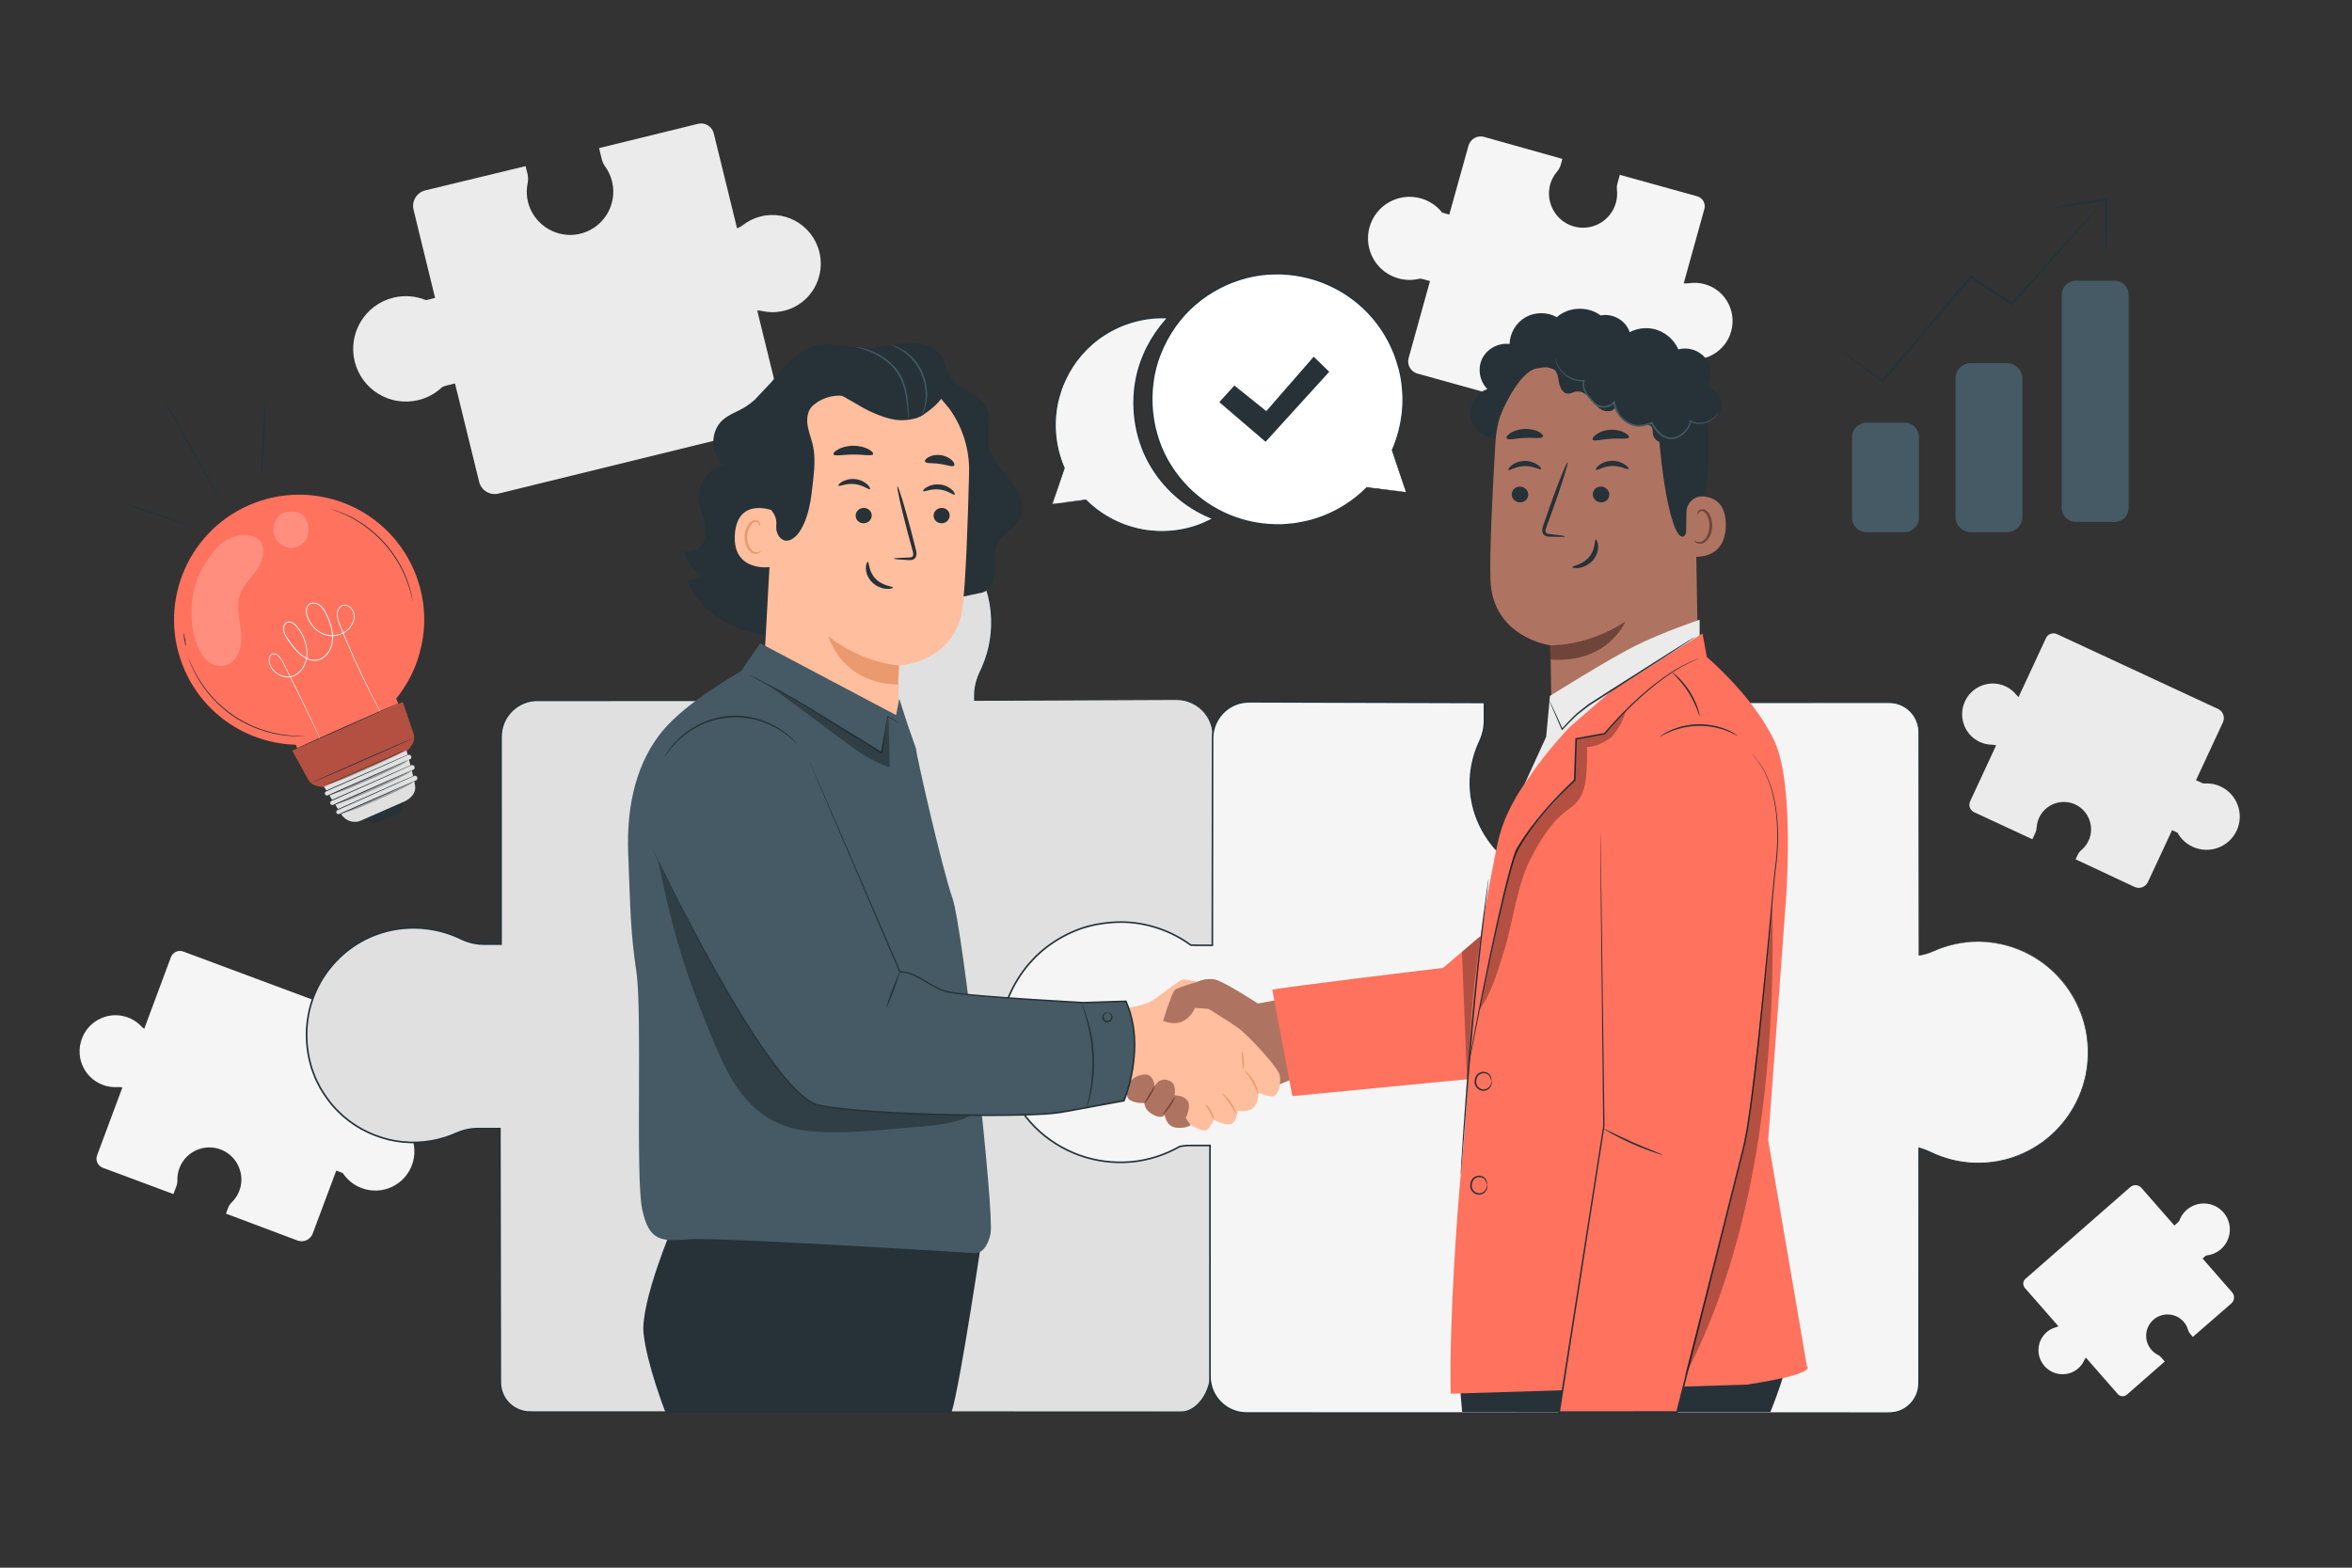 <?xml version="1.0" encoding="UTF-8"?> <svg xmlns="http://www.w3.org/2000/svg" xmlns:xlink="http://www.w3.org/1999/xlink" version="1.1" x="0px" y="0px" viewBox="0 0 750 500" style="enable-background:new 0 0 750 500;" xml:space="preserve"><rect x="0" y="0" width="750" height="500" fill="#333333" stroke="none"/> <g id="Background_Complete"> <path style="fill:#EBEBEB;" d="M242.619,69.017c-2.144,0.526-4.066,1.484-5.707,2.755c-0.575,0.445-1.202,0.814-1.87,1.087 l-7.438-30.315c-0.548-2.232-2.8-3.597-5.032-3.049l-31.543,7.739l0.878,3.58c0.203,0.827,0.568,1.604,1.066,2.295 c1.002,1.389,1.763,2.985,2.197,4.75c1.86,7.581-2.937,15.236-10.661,16.808c-6.806,1.385-13.749-2.685-15.87-9.298 c-0.747-2.331-0.833-4.686-0.389-6.896c0.198-0.987,0.203-2.002-0.037-2.98l-0.616-2.51l-31.982,7.739 c-2.74,0.672-4.417,3.439-3.744,6.179l6.867,28.122l-2.179,0.535c-0.247,0.061-0.5,0.115-0.755,0.159 c-3.18-1.307-6.787-1.657-10.382-0.775c-9.017,2.212-14.533,11.315-12.321,20.333s11.315,14.533,20.332,12.321 c2.949-0.724,5.52-2.188,7.573-4.142c0.411-0.2,0.84-0.36,1.287-0.469l2.796-0.686l7.699,31.379 c0.672,2.74,3.439,4.417,6.179,3.745l87.283-21.415c2.232-0.548,3.597-2.801,3.049-5.032l-7.839-31.949 c0.571,0.003,1.143,0.068,1.706,0.189c2.989,0.644,6.225,0.415,9.363-0.948c6.227-2.705,9.966-9.378,9.066-16.148 C260.357,72.804,251.437,66.854,242.619,69.017z"></path> <path style="fill:#EBEBEB;" d="M631.283,236.625c1.262,0.586,2.585,0.872,3.893,0.893c0.458,0.008,0.912,0.073,1.348,0.202 l-8.288,17.843c-0.61,1.313-0.04,2.873,1.274,3.483l18.566,8.624l0.979-2.107c0.226-0.487,0.353-1.013,0.38-1.549 c0.055-1.078,0.309-2.163,0.792-3.202c2.073-4.462,7.449-6.337,11.868-4.067c3.894,2.001,5.705,6.739,4.142,10.828 c-0.551,1.441-1.437,2.633-2.526,3.546c-0.487,0.408-0.889,0.905-1.156,1.48l-0.686,1.477l18.782,8.797 c1.613,0.749,3.528,0.049,4.277-1.564l7.705-16.54l1.282,0.596c0.146,0.067,0.291,0.14,0.434,0.219 c1.049,1.896,2.686,3.49,4.802,4.473c5.307,2.465,11.608,0.161,14.074-5.146c2.465-5.307,0.161-11.608-5.146-14.074 c-1.736-0.806-3.578-1.099-5.357-0.947c-0.281-0.064-0.555-0.154-0.818-0.276l-1.646-0.764l8.579-18.469 c0.749-1.613,0.049-3.528-1.564-4.277l-51.375-23.864c-1.314-0.61-2.873-0.04-3.483,1.274l-8.735,18.805 c-0.28-0.226-0.535-0.484-0.764-0.765c-1.217-1.495-2.898-2.658-4.979-3.223c-4.129-1.123-8.599,0.686-10.823,4.37 C624.05,227.772,626.093,234.214,631.283,236.625z"></path> <path style="fill:#F5F5F5;" d="M662.705,436.427c0.82-0.718,1.446-1.576,1.876-2.507c0.151-0.326,0.342-0.631,0.573-0.902 l10.158,11.604c0.748,0.854,2.047,0.941,2.901,0.193l12.074-10.57l-1.2-1.37c-0.277-0.317-0.614-0.574-0.99-0.764 c-0.755-0.381-1.452-0.908-2.044-1.584c-2.54-2.902-2.178-7.351,0.852-9.797c2.67-2.156,6.641-1.95,9.076,0.468 c0.858,0.852,1.431,1.866,1.739,2.936c0.138,0.478,0.366,0.924,0.694,1.299l0.841,0.961l12.267-10.67 c1.049-0.918,1.155-2.513,0.237-3.562l-9.409-10.772l0.834-0.73c0.095-0.083,0.193-0.164,0.295-0.241 c1.692-0.15,3.354-0.817,4.73-2.022c3.452-3.022,3.8-8.269,0.779-11.721c-3.022-3.452-8.269-3.8-11.721-0.779 c-1.129,0.988-1.924,2.215-2.379,3.539c-0.135,0.181-0.287,0.349-0.458,0.499l-1.07,0.937l-10.515-12.011 c-0.918-1.049-2.513-1.155-3.562-0.237l-33.411,29.247c-0.854,0.748-0.941,2.047-0.193,2.901l10.706,12.23 c-0.251,0.129-0.517,0.23-0.791,0.305c-1.458,0.397-2.825,1.234-3.891,2.546c-2.116,2.603-2.238,6.381-0.303,9.145 C654.064,438.801,659.329,439.382,662.705,436.427z"></path> <path style="fill:#F5F5F5;" d="M543.597,90.64c-1.677-0.465-3.368-0.548-4.987-0.307c-0.567,0.084-1.141,0.096-1.705,0.026 l6.581-23.712c0.484-1.745-0.538-3.553-2.284-4.038l-24.672-6.847l-0.777,2.8c-0.18,0.647-0.229,1.322-0.152,1.989 c0.153,1.341,0.061,2.732-0.322,4.113c-1.646,5.93-7.897,9.342-13.814,7.444c-5.213-1.673-8.418-7.15-7.324-12.515 c0.385-1.891,1.235-3.543,2.393-4.892c0.517-0.602,0.912-1.298,1.124-2.063l0.545-1.963l-24.974-7.016 c-2.143-0.595-4.363,0.661-4.958,2.804l-6.127,21.984l-1.704-0.473c-0.193-0.054-0.388-0.113-0.58-0.182 c-1.682-2.125-4.028-3.757-6.839-4.538c-7.053-1.957-14.357,2.174-16.315,9.226c-1.957,7.053,2.173,14.357,9.227,16.315 c2.307,0.64,4.639,0.625,6.804,0.074c0.36,0.021,0.717,0.077,1.066,0.174l2.187,0.607l-6.811,24.544 c-0.595,2.144,0.66,4.363,2.804,4.958l68.272,18.947c1.746,0.484,3.553-0.538,4.038-2.283l6.935-24.99 c0.391,0.222,0.759,0.487,1.1,0.788c1.807,1.596,4.12,2.687,6.803,2.96c5.325,0.542,10.47-2.603,12.462-7.605 C554.332,100.087,550.495,92.555,543.597,90.64z"></path> <path style="fill:#F5F5F5;" d="M32.787,346.022c1.532,0.57,3.108,0.784,4.642,0.689c0.537-0.033,1.075,0.002,1.598,0.113 l-8.067,21.659c-0.594,1.594,0.217,3.368,1.812,3.962l22.536,8.394l0.952-2.557c0.22-0.591,0.32-1.219,0.303-1.849 c-0.035-1.268,0.163-2.562,0.633-3.823c2.017-5.417,8.142-8.107,13.526-5.854c4.744,1.985,7.301,7.368,5.846,12.301 c-0.513,1.738-1.441,3.216-2.633,4.385c-0.532,0.522-0.958,1.141-1.218,1.84l-0.668,1.793l22.806,8.576 c1.958,0.729,4.136-0.267,4.866-2.225l7.503-20.079l1.557,0.58c0.177,0.066,0.354,0.137,0.528,0.217 c1.403,2.124,3.466,3.84,6.035,4.797c6.442,2.4,13.61-0.878,16.01-7.32c2.399-6.442-0.878-13.61-7.32-16.009 c-2.107-0.785-4.291-0.959-6.361-0.617c-0.335-0.048-0.665-0.129-0.984-0.248l-1.998-0.744l8.35-22.419 c0.729-1.958-0.267-4.136-2.225-4.866l-62.361-23.226c-1.595-0.594-3.368,0.217-3.962,1.812l-8.502,22.827 c-0.348-0.239-0.671-0.517-0.966-0.826c-1.562-1.639-3.639-2.846-6.128-3.318c-4.939-0.936-10.007,1.593-12.274,6.113 C23.503,336.319,26.487,343.676,32.787,346.022z"></path> </g> <g id="Background_Simple" style="display:none;"> <path style="display:inline;fill:#F5F5F5;" d="M550.4,59.999l-1.687,1.51c-14.225,12.728-20.61,32.133-15.974,50.47 c0.596,2.357,1.362,4.672,2.301,6.922c6.76,16.197,22.258,28.497,39.733,31.533c10.278,1.785,21.528,0.72,30.423,6.088 c11.576,6.986,14.688,21.933,16.739,35.202c2.051,13.269,5.203,28.219,16.811,35.154c7.27,4.343,16.472,4.438,24.748,2.434 c21.911-5.306,38.821-24.419,44.997-45.866c6.176-21.447,2.748-44.702-5.584-65.358c-11.672-28.937-33.654-54.425-62.57-66.815 C611.42,38.882,575.582,41.069,550.4,59.999z"></path> <circle style="display:inline;fill:#F5F5F5;" cx="151.905" cy="119.157" r="64.732"></circle> </g> <g id="Puzzle"> <g> <g> <path style="fill:#E0E0E0;" d="M358.785,297.562c5.567-0.386,10.383,1.123,15.035,3.292c2.079,0.969,4.526,1.671,6.822,1.671 l6.091-0.139l0.072-67.709c0-6.395-5.216-11.578-11.65-11.578l-64.363,0.238v-1.388c0-2.72,0.697-5.375,1.888-7.824 c3.122-6.417,4.403-13.878,3.058-21.748c-2.669-15.618-15.714-27.804-31.559-29.528c-21.804-2.372-40.25,14.536-40.25,35.726 c0,5.151,1.103,10.041,3.072,14.467c1.019,2.291,1.609,4.745,1.609,7.25l0.381,3.044h-3.899h-73.67 c-6.434,0-11.65,5.184-11.65,11.578v66.204h-5.532c-2.574,0-5.086-0.659-7.403-1.787c-6.072-2.954-13.512-4.166-20.959-2.893 c-14.778,2.525-26.31,14.869-27.94,29.862c-2.244,20.632,13.755,38.086,33.805,38.086c4.874,0,9.501-1.044,13.689-2.907 c2.168-0.964,4.49-1.523,6.861-1.523h7.099l0.142,80.981c0,5.207,4.247,9.428,9.487,9.428h207.614 c5.24,0,9.345-6.578,9.345-11.785v-73.603h-8.404c-1.942,0-3.861,0.383-5.661,1.107c-3.62,1.455-7.568,2.27-11.713,2.27 c-17.798,0-32.144-14.693-31.429-32.54C329.403,320.089,342.988,298.658,358.785,297.562z"></path> <g> <path style="fill:#263238;" d="M358.785,297.562c0,0-0.184,0.028-0.549,0.072c-0.365,0.047-0.914,0.087-1.627,0.246 c-1.427,0.268-3.547,0.848-6.09,2.165c-5.066,2.585-11.713,8.49-16.718,18.348c-2.432,4.905-4.629,10.813-4.921,17.572 c-0.088,3.369,0.345,6.904,1.432,10.406c1.087,3.498,2.857,6.953,5.329,10.053c2.47,3.095,5.634,5.838,9.357,7.888 c3.718,2.051,7.997,3.393,12.509,3.762c4.507,0.435,9.248-0.197,13.737-1.891c2.21-0.969,4.715-1.466,7.2-1.36 c2.478-0.001,4.989-0.003,7.534-0.004l0.161,0v0.161c0.006,11.64,0.012,24.016,0.019,37.075 c0.003,6.53,0.006,13.23,0.009,20.095c0.001,3.432,0.003,6.906,0.004,10.419c0.001,1.757,0.001,3.524,0.002,5.301 c0.019,0.881-0.036,1.805-0.182,2.697c-0.178,0.888-0.4,1.773-0.744,2.617c-0.651,1.698-1.61,3.298-2.894,4.63 c-1.254,1.343-2.926,2.391-4.807,2.683c-0.956,0.107-1.86,0.061-2.786,0.072c-0.923,0-1.848,0.001-2.775,0.001 c-1.855,0.001-3.719,0.001-5.593,0.002c-7.495,0.003-15.14,0.005-22.93,0.008c-15.58,0.004-31.736,0.009-48.416,0.013 c-33.359,0.007-68.812,0.014-105.931,0.021c-4.64,0.001-9.306,0.001-13.997,0.002c-2.356-0.022-4.674,0.05-7.079-0.048 c-2.412-0.238-4.72-1.415-6.327-3.244c-1.63-1.811-2.493-4.281-2.433-6.71c-0.004-2.383-0.009-4.771-0.013-7.165 c-0.009-4.789-0.018-9.601-0.027-14.436c-0.035-19.34-0.071-39.042-0.108-59.055l0.258,0.258c-1.471,0-2.947,0-4.428,0 c-1.481,0.024-2.975-0.066-4.423,0.103c-1.457,0.171-2.893,0.546-4.268,1.09c-1.359,0.576-2.774,1.191-4.221,1.633 c-5.788,1.872-12.154,2.098-18.182,0.666c-6.001-1.486-11.738-4.508-16.15-9.009c-2.296-2.158-4.119-4.77-5.748-7.468 c-0.703-1.414-1.517-2.781-2.025-4.287c-0.272-0.743-0.607-1.466-0.829-2.227l-0.625-2.296 c-1.819-7.546-1.139-15.681,2.107-22.683c3.195-7.018,8.811-12.834,15.592-16.307c3.386-1.753,7.069-2.87,10.815-3.424 c3.753-0.512,7.576-0.42,11.279,0.265c1.851,0.344,3.672,0.836,5.437,1.474c0.882,0.32,1.754,0.668,2.603,1.067 c0.86,0.395,1.665,0.794,2.538,1.091c3.451,1.362,7.224,0.865,10.907,0.958l-0.257,0.257 c0.001-14.319,0.002-28.461,0.003-42.406c0.001-6.972,0.002-13.895,0.002-20.766c0.034-1.71-0.11-3.436,0.205-5.177 c0.303-1.723,1.022-3.363,2.051-4.766c2.037-2.829,5.353-4.679,8.812-4.875c27.063-0.01,53.252-0.019,78.402-0.028l-0.234,0.265 c-0.13-1.044-0.255-2.045-0.38-3.044l-0.002-0.015l0-0.015c0.001-1.861-0.334-3.713-0.928-5.467 c-0.291-0.882-0.676-1.717-1.045-2.591c-0.358-0.87-0.679-1.754-0.971-2.646c-1.156-3.571-1.732-7.301-1.732-11.004l0.15-2.769 c0.035-0.46,0.029-0.923,0.096-1.379l0.224-1.362c0.17-0.903,0.25-1.824,0.495-2.707l0.733-2.645 c0.105-0.446,0.265-0.873,0.442-1.294l0.502-1.271c0.33-0.849,0.65-1.7,1.104-2.488l1.262-2.405l1.493-2.257 c2.093-2.917,4.496-5.626,7.339-7.761l1.035-0.836l1.108-0.73c0.745-0.476,1.471-0.98,2.227-1.43 c1.577-0.782,3.092-1.688,4.755-2.247c3.228-1.364,6.672-2.037,10.084-2.416c1.719-0.074,3.432-0.255,5.137-0.081 c0.852,0.057,1.706,0.072,2.55,0.164c0.841,0.128,1.68,0.255,2.518,0.382c6.65,1.303,12.829,4.396,17.661,8.83 c4.832,4.417,8.447,10.024,10.25,16.091c1.895,6.039,2.05,12.453,0.736,18.388c-0.662,2.967-1.73,5.821-3.041,8.475 c-0.597,1.342-1.047,2.742-1.308,4.171c-0.283,1.431-0.286,2.871-0.274,4.33l-0.186-0.185 c17.456-0.056,33.81-0.109,48.964-0.157c3.789-0.012,7.502-0.023,11.139-0.035c0.909-0.003,1.814-0.006,2.713-0.008 c0.898-0.009,1.793-0.011,2.698,0.054c1.797,0.172,3.523,0.775,5.025,1.694c3.038,1.82,5.045,5.025,5.491,8.358 c0.21,1.68,0.09,3.318,0.119,4.941c-0.003,1.622-0.006,3.225-0.008,4.807c-0.052,25.31-0.093,45.431-0.122,59.583l0,0.075 l-0.075,0.001c-2.454,0.033-4.736,0.147-6.871,0.103c-2.137-0.155-4.045-0.765-5.7-1.492c-3.265-1.549-6.098-2.51-8.414-2.984 c-2.315-0.481-4.076-0.556-5.234-0.563c-0.58-0.006-1.013,0.011-1.3,0.025C358.928,297.561,358.785,297.562,358.785,297.562 s0.567-0.069,1.73-0.076c1.16-0.006,2.925,0.056,5.25,0.526c2.324,0.462,5.175,1.417,8.445,2.955 c1.647,0.717,3.547,1.316,5.662,1.463c2.115,0.037,4.41-0.082,6.859-0.121l-0.074,0.076c0.001-14.152,0.003-34.273,0.004-59.583 c0.001-1.582,0.001-3.184,0.002-4.807c-0.03-1.617,0.084-3.28-0.123-4.901c-0.439-3.25-2.4-6.373-5.365-8.143 c-1.466-0.894-3.148-1.479-4.899-1.645c-0.872-0.061-1.767-0.059-2.668-0.049c-0.9,0.004-1.804,0.008-2.713,0.012 c-3.637,0.016-7.35,0.031-11.139,0.048c-15.154,0.064-31.508,0.132-48.963,0.205l-0.184,0.001l-0.002-0.186 c-0.014-1.443-0.012-2.94,0.276-4.397c0.266-1.46,0.724-2.889,1.331-4.257c1.312-2.665,2.354-5.462,3.01-8.406 c1.296-5.868,1.137-12.218-0.742-18.186c-1.787-5.997-5.366-11.538-10.146-15.902c-4.781-4.381-10.892-7.433-17.462-8.717 c-0.828-0.125-1.657-0.25-2.488-0.376c-0.835-0.09-1.68-0.104-2.521-0.16c-1.686-0.173-3.378,0.009-5.077,0.082 c-3.371,0.377-6.774,1.042-9.961,2.393c-1.643,0.552-3.138,1.45-4.697,2.222c-0.747,0.444-1.464,0.944-2.199,1.414l-1.095,0.722 l-1.021,0.827c-2.808,2.11-5.179,4.788-7.245,7.67l-1.474,2.229l-1.244,2.376c-0.449,0.778-0.764,1.619-1.089,2.457 l-0.495,1.255c-0.174,0.416-0.332,0.837-0.435,1.277l-0.722,2.612c-0.241,0.872-0.319,1.782-0.487,2.673l-0.221,1.345 c-0.066,0.45-0.06,0.907-0.094,1.361l-0.147,2.734c0.002,3.656,0.572,7.337,1.714,10.861c0.288,0.88,0.605,1.752,0.959,2.611 c0.359,0.849,0.759,1.717,1.057,2.619c0.609,1.798,0.955,3.7,0.955,5.617l-0.002-0.029c0.125,0.999,0.25,2,0.381,3.044 l0.033,0.265l-0.267,0c-25.139,0.017-51.317,0.035-78.368,0.054c-3.315,0.188-6.49,1.963-8.441,4.673 c-0.986,1.344-1.674,2.913-1.963,4.563c-0.301,1.637-0.164,3.368-0.196,5.086c0.001,6.871,0.001,13.794,0.002,20.766 c0.001,13.945,0.002,28.087,0.004,42.406v0.257l-0.258,0c-1.845,0-3.693,0-5.544,0c-1.884-0.001-3.762-0.356-5.535-0.987 c-0.887-0.301-1.752-0.728-2.582-1.109c-0.835-0.392-1.694-0.735-2.563-1.05c-1.739-0.628-3.533-1.112-5.356-1.451 c-3.648-0.675-7.416-0.765-11.114-0.26c-3.69,0.547-7.313,1.646-10.648,3.373c-6.676,3.42-12.211,9.151-15.356,16.062 c-3.196,6.893-3.865,14.91-2.074,22.342l0.616,2.261c0.218,0.749,0.548,1.461,0.817,2.193c0.499,1.484,1.302,2.829,1.994,4.222 c1.605,2.656,3.399,5.231,5.661,7.355c4.344,4.434,9.994,7.409,15.903,8.873c5.936,1.411,12.207,1.189,17.905-0.654 c1.439-0.441,2.788-1.028,4.189-1.621c1.413-0.559,2.893-0.946,4.398-1.122c1.517-0.175,3.005-0.081,4.483-0.106 c1.481,0,2.957,0,4.428,0h0.258l0,0.258c0.034,20.013,0.067,39.716,0.099,59.055c0.008,4.835,0.016,9.647,0.024,14.436 c0.004,2.394,0.008,4.783,0.012,7.165c-0.055,2.338,0.76,4.651,2.306,6.378c1.524,1.736,3.713,2.853,6.001,3.079 c2.306,0.094,4.696,0.026,7.03,0.048c4.691,0.001,9.357,0.001,13.997,0.002c37.119,0.007,72.572,0.014,105.931,0.021 c16.68,0.005,32.836,0.009,48.416,0.014c7.79,0.003,15.435,0.005,22.93,0.008c1.874,0.001,3.738,0.001,5.593,0.002 c0.927,0,1.852,0.001,2.775,0.001c0.918-0.009,1.858,0.033,2.73-0.066c1.764-0.274,3.363-1.262,4.576-2.561 c1.241-1.286,2.178-2.844,2.813-4.497c0.336-0.821,0.552-1.682,0.725-2.543c0.141-0.873,0.195-1.732,0.178-2.628 c0.001-1.777,0.001-3.544,0.002-5.301c0.001-3.514,0.003-6.987,0.004-10.419c0.003-6.865,0.006-13.565,0.009-20.095 c0.007-13.059,0.013-25.436,0.019-37.075l0.161,0.161c-2.545-0.001-5.056-0.003-7.534-0.004 c-2.477-0.103-4.879,0.37-7.092,1.332c-4.534,1.705-9.323,2.337-13.869,1.892c-4.553-0.378-8.868-1.739-12.615-3.812 c-3.753-2.073-6.938-4.843-9.423-7.967c-2.487-3.129-4.265-6.614-5.355-10.141c-1.09-3.531-1.519-7.092-1.424-10.483 c0.308-6.806,2.527-12.726,4.979-17.643c5.045-9.877,11.734-15.78,16.831-18.349c2.558-1.309,4.69-1.877,6.123-2.13 c0.715-0.151,1.267-0.184,1.633-0.224C358.6,297.574,358.785,297.562,358.785,297.562z"></path> </g> </g> <g> <path style="fill:#F5F5F5;" d="M630.759,300.334c-5.033,0-9.81,1.078-14.135,3.001c-1.515,0.674-3.105,1.15-4.732,1.391v-71.172 c0-5.239-4.247-9.487-9.487-9.487H528.35v8.404c0,1.942,0.386,3.861,1.114,5.661c1.464,3.62,2.283,7.568,2.283,11.713 c0,17.799-14.783,32.144-32.74,31.429c-15.823-0.63-28.989-13.416-30.091-29.213c-0.389-5.567,0.702-10.83,2.885-15.483 c0.975-2.079,1.538-4.322,1.538-6.619v-5.892l-75.028-0.238c-6.434,0-11.649,5.216-11.649,11.65l-0.072,66.007h-5.115 c-0.58,0-1.17-0.016-1.758-0.059c-6.332-4.622-14.13-7.356-22.57-7.356c-21.17,0-38.331,17.162-38.331,38.332 c0,21.17,17.161,38.331,38.331,38.331c6.924,0,13.413-1.845,19.019-5.057c1.018-0.22,2.057-0.34,3.106-0.34h6.564v73.67 c0,6.434,5.215,11.65,11.649,11.65h204.92c5.239,0,9.487-4.247,9.487-9.487V366.16c1.263,0.315,2.493,0.771,3.674,1.346 c6.269,3.05,13.559,4.302,21.248,2.988c15.259-2.607,27.166-15.353,28.849-30.834 C667.982,318.357,651.462,300.334,630.759,300.334z"></path> <g> <path style="fill:#263238;" d="M630.759,300.334c0,0,0.751,0.025,2.227,0.098c0.737,0.04,1.661,0.045,2.74,0.262 c0.542,0.087,1.128,0.181,1.758,0.283c0.636,0.074,1.294,0.251,1.991,0.453c0.7,0.192,1.441,0.395,2.225,0.61 c0.769,0.259,1.556,0.599,2.395,0.919c0.416,0.168,0.85,0.324,1.28,0.513c0.418,0.217,0.845,0.439,1.281,0.665 c0.863,0.471,1.814,0.875,2.681,1.506c3.622,2.241,7.438,5.565,10.559,10.213c3.08,4.622,5.607,10.582,5.966,17.456 c0.036,0.855,0.113,1.721,0.117,2.595c-0.047,0.875-0.095,1.759-0.143,2.652c-0.034,0.446-0.026,0.898-0.095,1.346 c-0.067,0.447-0.135,0.897-0.203,1.349c-0.07,0.452-0.14,0.906-0.21,1.362c-0.106,0.449-0.213,0.901-0.32,1.355 c-0.858,3.63-2.344,7.273-4.495,10.683c-2.151,3.404-4.947,6.596-8.376,9.235c-3.433,2.625-7.469,4.715-11.907,5.969 c-1.102,0.338-2.255,0.514-3.394,0.781c-1.155,0.182-2.324,0.346-3.509,0.422c-2.368,0.18-4.79,0.117-7.212-0.211 c-2.425-0.311-4.844-0.917-7.209-1.763c-2.393-0.806-4.562-2.206-7.053-2.769l0.201-0.157 c0.006,11.521,0.012,23.75,0.019,36.639c0.003,6.445,0.006,13.053,0.009,19.821c0.001,3.384,0.003,6.807,0.004,10.269 c0.001,1.731,0.001,3.472,0.002,5.222c0,0.875,0.001,1.753,0.001,2.633c0.01,0.436-0.026,0.891-0.046,1.339 c-0.066,0.444-0.102,0.898-0.226,1.332c-0.794,3.539-3.791,6.516-7.439,7.239c-0.903,0.173-1.847,0.22-2.746,0.203 c-0.908,0-1.819,0.001-2.732,0.001c-1.826,0.001-3.66,0.001-5.504,0.002c-7.376,0.002-14.897,0.005-22.558,0.007 c-15.322,0.004-31.201,0.009-47.587,0.013c-32.773,0.006-67.573,0.013-103.997,0.02c-4.553,0.001-9.131,0.001-13.734,0.002 c-2.301,0-4.609,0.001-6.923,0.001c-1.145,0.015-2.348-0.018-3.51-0.241c-1.158-0.256-2.279-0.666-3.328-1.226 c-2.074-1.158-3.816-2.925-4.886-5.064c-0.561-1.056-0.908-2.217-1.113-3.393c-0.226-1.185-0.165-2.388-0.177-3.551 c0-4.698-0.001-9.419-0.001-14.162c-0.001-18.973-0.003-38.3-0.005-57.932l0.258,0.258c-1.517,0-3.106,0-4.734,0 c-0.809,0.006-1.648-0.014-2.453,0.015c-0.812,0.037-1.626,0.147-2.428,0.32l0.074-0.028c-4.703,2.686-10.05,4.432-15.594,4.925 c-5.536,0.471-11.249-0.204-16.586-2.137c-5.334-1.92-10.299-5.031-14.362-9.114c-4.032-4.109-7.173-9.135-9.072-14.626 c-1.323-3.938-2.075-8.068-2.11-12.212c0.013-4.14,0.625-8.261,1.858-12.193c1.243-3.933,3.209-7.599,5.606-10.909 c1.169-1.687,2.58-3.174,3.977-4.661l2.266-2.059c0.764-0.674,1.618-1.239,2.422-1.863c3.32-2.353,6.976-4.214,10.834-5.455 c3.879-1.181,7.906-1.738,11.93-1.778c8.054,0.032,16.002,2.701,22.404,7.401l-0.133-0.049c2.265,0.114,4.579,0.034,6.854,0.059 l-0.256,0.256c0.017-14.102,0.033-28.025,0.049-41.75c0.008-6.862,0.017-13.675,0.025-20.435l0.003-2.533 c-0.01-0.838,0.002-1.689,0.07-2.552c0.184-1.71,0.748-3.373,1.63-4.84c1.747-2.949,4.811-5.068,8.174-5.609 c1.693-0.286,3.361-0.149,5.011-0.174c1.656,0.005,3.309,0.011,4.958,0.016c3.298,0.011,6.583,0.022,9.853,0.033 c6.54,0.022,13.022,0.044,19.445,0.065c12.844,0.043,25.447,0.086,37.787,0.128l0.233,0.001v0.233 c0,1.767-0.001,3.529-0.001,5.285c0.049,1.765-0.197,3.566-0.744,5.246c-0.264,0.842-0.62,1.664-0.984,2.448 c-0.363,0.784-0.676,1.588-0.972,2.395c-0.573,1.623-1.027,3.284-1.32,4.969c-1.232,6.743-0.063,13.758,3.021,19.653 c1.538,2.949,3.503,5.663,5.857,7.957c2.35,2.296,5.03,4.214,7.911,5.684c5.753,3.02,12.372,3.906,18.576,3.018 c6.217-0.919,12.013-3.748,16.484-7.871c2.198-2.087,4.217-4.377,5.694-6.985c1.517-2.569,2.737-5.31,3.419-8.171 c1.53-5.68,1.33-11.683-0.369-17.085c-0.386-1.364-1.02-2.632-1.409-4.02c-0.389-1.375-0.581-2.801-0.574-4.215 c0.001-2.797,0.002-5.566,0.004-8.307v-0.186l0.186,0c19.474,0.009,37.581,0.018,54.198,0.026 c4.154,0.002,8.215,0.005,12.181,0.007c1.983,0.001,3.942,0.002,5.877,0.004c0.967,0.006,1.927-0.024,2.899,0.069 c0.966,0.108,1.9,0.381,2.78,0.754c1.751,0.779,3.24,2.068,4.236,3.645c1.015,1.571,1.504,3.419,1.509,5.23 c-0.003,3.577-0.005,7.056-0.008,10.433c-0.03,27.016-0.052,47.572-0.067,60.676l-0.073-0.063 c3.335-0.433,5.846-2.057,8.22-2.707c2.343-0.75,4.341-1.116,5.928-1.333c1.59-0.208,2.776-0.265,3.56-0.284 C630.376,300.323,630.759,300.334,630.759,300.334s-0.383,0.01-1.166,0.038c-0.782,0.03-1.966,0.097-3.552,0.315 c-1.583,0.227-3.574,0.603-5.908,1.361c-2.357,0.654-4.866,2.291-8.231,2.741l-0.073,0.01l0-0.072 c-0.014-13.105-0.037-33.66-0.067-60.676c-0.002-3.378-0.005-6.856-0.008-10.433c-0.008-1.763-0.485-3.554-1.472-5.078 c-0.969-1.529-2.416-2.779-4.115-3.532c-0.855-0.36-1.76-0.625-2.697-0.728c-0.931-0.089-1.898-0.06-2.865-0.063 c-1.935,0.001-3.894,0.002-5.877,0.004c-3.966,0.002-8.027,0.005-12.181,0.007c-16.617,0.008-34.724,0.017-54.198,0.026 l0.186-0.186c0.001,2.741,0.002,5.51,0.004,8.307c-0.006,1.383,0.183,2.769,0.563,4.111c0.372,1.335,1.015,2.626,1.409,4.009 c1.724,5.469,1.932,11.546,0.387,17.3c-0.689,2.898-1.922,5.676-3.457,8.279c-1.495,2.642-3.538,4.965-5.764,7.08 c-4.527,4.18-10.398,7.052-16.7,7.987c-6.285,0.906-13.002,0.01-18.836-3.049c-2.922-1.489-5.639-3.432-8.023-5.759 c-2.388-2.325-4.383-5.075-5.944-8.065c-3.131-5.978-4.321-13.097-3.074-19.94c0.297-1.71,0.757-3.396,1.337-5.043 c0.3-0.82,0.617-1.636,0.985-2.431c0.368-0.794,0.705-1.573,0.964-2.398c0.531-1.642,0.767-3.358,0.719-5.105 c0-1.756-0.001-3.518-0.001-5.285l0.233,0.233c-12.34-0.037-24.943-0.074-37.787-0.112c-6.422-0.019-12.904-0.039-19.444-0.058 c-3.27-0.01-6.554-0.02-9.853-0.03c-1.649-0.005-3.302-0.01-4.958-0.015c-1.655,0.024-3.332-0.106-4.926,0.169 c-3.223,0.519-6.158,2.551-7.832,5.378c-0.845,1.405-1.384,2.998-1.561,4.636c-0.064,0.816-0.077,1.651-0.067,2.5l-0.002,2.533 c-0.007,6.76-0.013,13.573-0.02,20.435c-0.014,13.725-0.028,27.648-0.042,41.75l0,0.259l-0.256-0.003 c-2.29-0.025-4.553,0.057-6.891-0.059l-0.071-0.004l-0.062-0.045c-6.318-4.637-14.158-7.268-22.105-7.299 c-3.971,0.041-7.943,0.591-11.77,1.755c-3.806,1.225-7.412,3.061-10.687,5.383c-0.793,0.616-1.636,1.172-2.389,1.838 l-2.235,2.031c-1.377,1.468-2.771,2.935-3.923,4.599c-2.364,3.266-4.304,6.882-5.53,10.762 c-1.216,3.879-1.82,7.944-1.833,12.029c0.035,4.089,0.777,8.162,2.082,12.047c1.873,5.416,4.971,10.374,8.949,14.429 c4.009,4.028,8.907,7.097,14.168,8.991c5.263,1.907,10.9,2.574,16.363,2.11c5.469-0.486,10.743-2.208,15.384-4.858l0.035-0.02 l0.039-0.008c0.828-0.179,1.671-0.292,2.514-0.331c0.851-0.03,1.658-0.008,2.477-0.015c1.628,0,3.217,0,4.734,0l0.258,0v0.258 c-0.002,19.632-0.003,38.96-0.005,57.932c0,4.743-0.001,9.464-0.001,14.162c0.011,1.181-0.047,2.343,0.169,3.467 c0.196,1.126,0.527,2.238,1.065,3.249c1.024,2.049,2.694,3.742,4.679,4.852c1.005,0.536,2.078,0.929,3.187,1.175 c1.121,0.213,2.243,0.246,3.41,0.232c2.314,0,4.621,0.001,6.923,0.001c4.603,0.001,9.181,0.001,13.734,0.002 c36.423,0.007,71.224,0.014,103.997,0.021c16.386,0.005,32.266,0.009,47.587,0.013c7.661,0.003,15.182,0.005,22.558,0.007 c1.844,0.001,3.679,0.001,5.504,0.002c0.913,0,1.823,0.001,2.732,0.001c0.917,0.017,1.789-0.029,2.664-0.193 c3.495-0.689,6.373-3.543,7.136-6.936c0.21-0.845,0.271-1.701,0.263-2.58c0-0.88,0.001-1.758,0.001-2.633 c0.001-1.75,0.001-3.491,0.002-5.222c0.001-3.462,0.003-6.885,0.004-10.269c0.003-6.768,0.006-13.376,0.009-19.821 c0.006-12.889,0.013-25.119,0.018-36.639l0-0.203l0.201,0.046c2.554,0.586,4.731,1.996,7.082,2.787 c2.342,0.842,4.739,1.444,7.142,1.756c2.401,0.328,4.802,0.393,7.15,0.218c1.176-0.074,2.335-0.235,3.481-0.414 c1.129-0.264,2.272-0.437,3.366-0.77c4.402-1.238,8.408-3.305,11.819-5.905c3.406-2.615,6.187-5.779,8.328-9.155 c2.141-3.383,3.623-6.998,4.481-10.602c0.108-0.451,0.214-0.899,0.321-1.346c0.071-0.453,0.141-0.904,0.211-1.353 c0.068-0.449,0.136-0.896,0.204-1.34c0.069-0.444,0.062-0.894,0.097-1.337c0.05-0.888,0.099-1.767,0.148-2.636 c-0.003-0.869-0.078-1.729-0.112-2.58c-0.344-6.834-2.843-12.765-5.897-17.372c-3.095-4.632-6.884-7.953-10.485-10.198 c-0.862-0.631-1.808-1.037-2.666-1.509c-0.434-0.228-0.859-0.45-1.274-0.668c-0.428-0.19-0.86-0.347-1.274-0.516 c-0.835-0.322-1.619-0.665-2.384-0.926c-0.78-0.218-1.519-0.424-2.216-0.619c-0.695-0.204-1.351-0.385-1.984-0.462 c-0.627-0.105-1.212-0.202-1.752-0.293c-1.076-0.225-1.998-0.237-2.734-0.284C631.51,300.39,630.759,300.334,630.759,300.334z"></path> </g> </g> </g> </g> <g id="Characters"> <g> <path style="fill:#AE7461;" d="M381.045,313.465c0,0,3.363-1.734,6.333-1.083c2.97,0.651,13.754,7.682,13.754,7.682l8.689-1.623 l5.121,24.534l-33.897,14.087V313.465z"></path> <path style="fill:#FFBE9D;" d="M355.97,322.019c0,0,7.765-0.981,10.578-2.387c2.813-1.406,9.52-7.356,10.926-7.248 c1.406,0.108,6.491,1.082,6.491,1.082l-2.056,6.166c0,0,10.169,6.166,13.198,8.438c3.029,2.272,12.549,12.441,12.982,14.929 c0.433,2.488-0.325,5.409-1.515,6.383c-1.19,0.974-5.517-0.974-5.517-0.974s0.649,2.272-0.974,4.435 c-1.623,2.164-5.409,1.406-5.409,1.406s-0.324,3.57-2.056,4.219c-1.731,0.649-5.625-1.298-5.625-1.298s-1.175,3.029-2.589,3.354 c-1.414,0.325-5.417-2.055-5.417-2.055s-17.309-12.441-21.204-14.28s-5.085-1.947-5.085-1.947L355.97,322.019z"></path> <g> <path style="fill:#EB996E;" d="M386.995,357.171c-0.078-0.003-0.127-0.305-0.31-0.76c-0.18-0.456-0.486-1.068-0.87-1.728 c-0.771-1.319-1.463-2.375-1.339-2.466c0.106-0.081,0.99,0.84,1.79,2.206c0.397,0.682,0.672,1.362,0.773,1.885 C387.144,356.836,387.06,357.177,386.995,357.171z"></path> </g> <g> <path style="fill:#EB996E;" d="M394.187,355.067c-0.141,0.073-0.987-1.481-2.182-3.268c-1.183-1.801-2.451-3.004-2.36-3.116 c0.082-0.12,1.571,0.967,2.792,2.824C393.663,353.344,394.302,355.012,394.187,355.067z"></path> </g> <g> <path style="fill:#EB996E;" d="M401.132,348.823c-0.153,0.038-0.636-1.834-1.832-3.853c-1.176-2.031-2.573-3.367-2.465-3.482 c0.075-0.107,1.686,1.104,2.914,3.219C400.994,346.812,401.262,348.81,401.132,348.823z"></path> </g> <g> <path style="fill:#EB996E;" d="M396.063,335.321c0.136-0.029,0.508,1.259,0.578,2.9c0.076,1.641-0.181,2.957-0.319,2.94 c-0.148-0.015-0.127-1.32-0.202-2.917C396.053,336.647,395.917,335.349,396.063,335.321z"></path> </g> <path style="fill:#AE7461;" d="M370.875,325.581c0,0,2.705-8.655,3.678-9.736c0.974-1.082,10.02-3.463,10.02-3.463l2.804,7.25 l-2.007,2.123l-4.327-0.284C381.045,321.47,378.34,328.61,370.875,325.581z"></path> <path style="fill:#AE7461;" d="M354.276,342.695c0,0-1.237,0.952,0,3.224c1.237,2.272,4.591,0.649,5.673,0 c0,0-1.623,3.786,0.433,4.976c2.055,1.19,4.544,0.866,4.544,0.866s-0.108,2.272,2.813,3.786c2.921,1.514,3.678,0,3.678,0 s0.325,3.786,3.678,4.111c3.354,0.324,4.534-0.828,4.534-0.828l-1.505-2.236c0,0,1.947-3.969,0.433-5.699 c-1.515-1.731-4.003-1.514-4.003-1.514s0.662-3.515-1.267-4.494c-3.585-1.819-5.116,1.574-5.116,1.574s-0.216-3.852-3.029-3.765 c-2.813,0.087-4.327,1.818-4.327,1.818L354.276,342.695z"></path> <g> <path style="fill:#6F4439;" d="M368.171,346.461c0.127,0.063-0.404,1.381-1.29,2.885c-0.884,1.506-1.779,2.609-1.895,2.529 c-0.121-0.082,0.573-1.304,1.447-2.793C367.308,347.594,368.04,346.395,368.171,346.461z"></path> </g> <g> <path style="fill:#6F4439;" d="M374.623,349.868c0.125,0.059-0.426,1.466-1.475,2.993c-1.044,1.532-2.155,2.556-2.255,2.46 c-0.11-0.101,0.806-1.258,1.825-2.754C373.743,351.076,374.489,349.802,374.623,349.868z"></path> </g> </g> <g> <g> <g> <path style="fill:#263238;" d="M307.614,390.693h-16.41l-4.201,59.674h16.453c2.8-9.089,9.802-56.449,9.802-56.449 L307.614,390.693z"></path> </g> <path style="fill:#263238;" d="M214.675,390.693c0,0-10.502,24.627-9.452,34.595c1.05,9.968,6.948,25.079,6.948,25.079h81.275 c0,0,2.268-8.326,4.019-20.639c1.75-12.314,6.476-39.035,6.476-39.035H214.675z"></path> </g> <g> <g> <g> <path style="fill:#263238;" d="M322.078,153.027c-2.745-3.464-6.138-6.8-6.84-11.163c-0.647-4.012,1.108-8.405-0.691-12.048 c-2.213-4.483-8.575-5.359-11.334-9.528c-1.336-2.019-1.653-4.577-2.971-6.607c-2.247-3.46-6.86-4.574-10.978-4.337 c-4.119,0.237-8.137,1.517-12.261,1.603c-5.658,0.119-11.388-2.004-16.883-0.649c-6.063,1.495-9.975,6.605-14.111,11.534 l-5.357,5.689c-1.098,0.965-2.253,1.846-3.51,2.575c-2.199,1.275-4.685,2.108-6.603,3.776 c-4.104,3.569-4.127,10.819-0.045,14.414c-4.41,1.174-7.746,5.556-7.705,10.119c0.023,2.511,0.948,4.91,1.581,7.339 c0.634,2.429,0.956,5.115-0.155,7.366c-1.112,2.251-4.128,3.685-6.253,2.347c0.614,3.283,2.799,6.235,5.76,7.779 c-1.235,1.153-2.923,1.807-4.613,1.788c4.056,10.963,16.229,17.208,27.901,17.827c11.673,0.619,23.06-3.275,34.1-7.117 l31.827-6.676c2.79-0.501,4.099-3.801,4.194-6.635c0.094-2.834-0.483-5.814,0.654-8.412c1.558-3.561,5.866-5.286,7.488-8.819 C327.117,161.176,324.822,156.491,322.078,153.027z"></path> </g> </g> <g> <g> <g> <g> <g> <g> <g> <g> <g> <g> <path style="fill:#263238;" d="M246.335,178.175c-1.94-7.212-3.849-14.476-4.519-21.914 c-0.67-7.438-0.05-15.124,2.909-21.981c0.449-1.039,4.173-7.977,5.292-7.808c0.8,0.121-1.61,6.647-1.24,7.366 c3.538,6.865,4.18,14.935,3.164,22.59C250.926,164.083,248.97,170.916,246.335,178.175"></path> </g> </g> </g> </g> </g> </g> <g> <path style="fill:#FFBE9D;" d="M247.066,149.68c0.356-18.727,11.551-34.129,30.261-33.255l1.725,0.181 c17.353,1.83,30.398,16.673,29.97,34.117c-0.398,16.23-1.047,34.157-2.064,42.78c-2.105,17.85-20.275,18.745-20.275,18.745 c-0.04-0.002-0.489,29.486-0.489,29.486l-42.544-29.479L247.066,149.68z"></path> </g> <g> <g> <g> <g> <g> <g> <g> <g> <path style="fill:#EB996E;" d="M286.683,212.249c0,0-11.336-0.527-22.547-9.333c0,0,4.189,15.106,22.194,15.377 L286.683,212.249z"></path> </g> </g> </g> </g> </g> </g> </g> </g> <g> <g> <g> <g> <g> <g> <g> <g> <g> <g> <g> <g> <g> <g> <path style="fill:#263238;" d="M302.828,164.575c-0.094,1.353-1.318,2.389-2.733,2.316 c-1.412-0.073-2.483-1.226-2.388-2.579c0.094-1.353,1.318-2.39,2.73-2.318 C301.851,162.067,302.922,163.223,302.828,164.575z"></path> </g> </g> </g> </g> </g> </g> </g> </g> </g> </g> </g> </g> </g> </g> <g> <g> <g> <g> <g> <g> <g> <g> <g> <g> <g> <g> <g> <g> <g> <path style="fill:#263238;" d="M304.42,157.739c-0.351,0.299-2.134-1.336-4.882-1.618 c-2.74-0.321-4.905,0.879-5.167,0.511c-0.131-0.164,0.255-0.731,1.2-1.278c0.931-0.545,2.47-1.009,4.18-0.821 c1.71,0.19,3.083,0.971,3.842,1.703C304.368,156.974,304.591,157.606,304.42,157.739z"></path> </g> </g> </g> </g> </g> </g> </g> </g> </g> </g> </g> </g> </g> </g> </g> <g> <g> <g> <g> <g> <g> <g> <g> <g> <g> <g> <g> <g> <g> <path style="fill:#263238;" d="M277.971,164.575c-0.094,1.353-1.318,2.389-2.733,2.316 c-1.412-0.073-2.483-1.225-2.388-2.579c0.095-1.352,1.318-2.39,2.731-2.317 C276.995,162.067,278.065,163.223,277.971,164.575z"></path> </g> </g> </g> </g> </g> </g> </g> </g> </g> </g> </g> </g> </g> </g> <g> <g> <g> <g> <g> <g> <g> <g> <g> <g> <g> <g> <g> <g> <g> <path style="fill:#263238;" d="M277.398,156.014c-0.352,0.299-2.138-1.336-4.883-1.618 c-2.74-0.321-4.905,0.879-5.168,0.511c-0.13-0.164,0.252-0.731,1.201-1.277 c0.931-0.546,2.47-1.009,4.18-0.822c1.71,0.19,3.082,0.972,3.842,1.703 C277.344,155.25,277.568,155.882,277.398,156.014z"></path> </g> </g> </g> </g> </g> </g> </g> </g> </g> </g> </g> </g> </g> </g> </g> <g> <g> <g> <g> <g> <g> <g> <g> <g> <g> <g> <g> <g> <g> <path style="fill:#263238;" d="M285.026,178.158c0.004-0.157,1.742-0.273,4.546-0.335 c0.709,0.002,1.388-0.068,1.556-0.534c0.219-0.489,0.005-1.276-0.249-2.128 c-0.481-1.767-0.983-3.618-1.511-5.559c-2.079-7.907-3.505-14.379-3.186-14.461 c0.32-0.081,2.264,6.263,4.342,14.171c0.496,1.949,0.97,3.805,1.421,5.582 c0.181,0.825,0.542,1.777,0.074,2.791c-0.244,0.504-0.799,0.83-1.261,0.904 c-0.464,0.09-0.859,0.056-1.209,0.04C286.748,178.485,285.02,178.316,285.026,178.158z"></path> </g> </g> </g> </g> </g> </g> </g> </g> </g> </g> </g> </g> </g> </g> <g> <g> <g> <g> <g> <g> <g> <g> <g> <g> <g> <g> <g> <g> <path style="fill:#263238;" d="M276.742,179.206c0.45,0.021,0.141,3.003,2.47,5.388 c2.323,2.391,5.537,2.391,5.516,2.811c0.022,0.191-0.769,0.505-2.114,0.4 c-1.321-0.094-3.198-0.719-4.623-2.178c-1.42-1.462-1.906-3.264-1.879-4.498 C276.13,179.871,276.54,179.167,276.742,179.206z"></path> </g> </g> </g> </g> </g> </g> </g> </g> </g> </g> </g> </g> </g> </g> <g> <g> <g> <g> <g> <g> <g> <g> <g> <g> <path style="fill:#263238;" d="M278.422,144.852c-0.35,0.719-3.055,0.075-6.318,0.124 c-3.264-0.017-5.963,0.652-6.32-0.062c-0.157-0.341,0.371-0.995,1.497-1.608c1.117-0.612,2.851-1.123,4.809-1.135 c1.957-0.007,3.696,0.486,4.819,1.087C278.042,143.861,278.576,144.51,278.422,144.852z"></path> </g> </g> </g> </g> </g> </g> </g> </g> </g> </g> <g> <g> <g> <g> <g> <g> <g> <g> <g> <g> <path style="fill:#263238;" d="M304.247,148.489c-0.549,0.573-2.373-0.274-4.645-0.545 c-2.262-0.35-4.246-0.023-4.621-0.723c-0.161-0.337,0.208-0.93,1.112-1.432c0.891-0.501,2.331-0.835,3.889-0.623 c1.558,0.214,2.853,0.922,3.578,1.645C304.296,147.537,304.492,148.207,304.247,148.489z"></path> </g> </g> </g> </g> </g> </g> </g> </g> </g> </g> <g> <g> <g> <g> <g> <g> <path style="fill:#FFBE9D;" d="M247.131,163.069c-0.291-0.164-11.898-4.927-12.796,7.334 c-0.897,12.26,11.597,10.633,11.644,10.283C246.025,180.335,247.131,163.069,247.131,163.069z"></path> </g> </g> </g> </g> </g> </g> <g> <g> <g> <g> <g> <g> <g> <path style="fill:#EB996E;" d="M242.573,175.766c-0.051-0.043-0.225,0.133-0.598,0.273 c-0.364,0.135-0.978,0.202-1.599-0.084c-1.261-0.57-2.201-2.706-2.099-4.921c0.051-1.118,0.362-2.163,0.822-3.014 c0.44-0.869,1.066-1.454,1.727-1.522c0.66-0.102,1.093,0.322,1.218,0.678c0.139,0.355,0.043,0.594,0.107,0.62 c0.032,0.034,0.278-0.186,0.217-0.7c-0.033-0.247-0.156-0.547-0.426-0.804c-0.277-0.26-0.701-0.415-1.158-0.399 c-0.95-0.004-1.865,0.803-2.37,1.737c-0.558,0.935-0.934,2.108-0.991,3.364c-0.102,2.476,0.993,4.881,2.728,5.523 c0.846,0.288,1.584,0.081,1.977-0.181C242.53,176.061,242.614,175.792,242.573,175.766z"></path> </g> </g> </g> </g> </g> </g> </g> <g> <g> <g> <g> <g> <g> <path style="fill:#263238;" d="M302.393,129.889c2.056-0.967-3.489-7.781-8.225-10.309 c-7.159-3.82-18.287-6.605-25.211-5.115c-8.335,1.794-15.399,5.43-19.988,12.616 c-4.59,7.186-6.693,15.768-7.002,24.288c-0.094,2.6,0.001,5.323,1.246,7.607c1.539,2.823,4.717,4.743,4.332,8.475 c-0.141,1.364,0.161,2.77,1.034,3.827c2.09,2.533,4.981,0.466,6.388-1.703c3.006-4.632,3.676-10.349,4.267-15.839 c0.421-3.902,0.836-7.888-0.025-11.717c-0.468-2.083-1.308-4.077-1.661-6.184s-0.138-4.457,1.263-6.068 c0.228-0.262,0.597-0.587,1.061-0.944c3.67-2.822,8.592-3.42,12.849-1.599c6.751,2.889,18.314,7.298,21.546,5.152 c4.65-3.088,5.852-5.219,5.852-5.219L302.393,129.889z"></path> </g> </g> </g> </g> </g> </g> </g> </g> <g> <g> <g> <g> <g> <g> <path style="fill:#263238;" d="M269.705,112.842c6.886-1.821,14.554-1.208,20.653,2.471 c3.237,1.953,6.084,4.925,6.872,8.623c0.788,3.698-1.051,8.068-4.637,9.266l-0.25,0.136 c-5.347,1.425-8.704,0.505-13.807-1.637c-4.293-1.803-8.024-4.764-12.326-6.546c-4.573-1.894-9.72-2.376-14.565-1.364 C256.68,118.754,262.819,114.662,269.705,112.842z"></path> </g> </g> </g> </g> </g> </g> </g> </g> <g> <path style="fill:#455A64;" d="M272.808,110.712c0.005-0.033,0.449,0.003,1.248,0.124c0.793,0.149,1.941,0.399,3.302,0.899 c1.359,0.498,2.927,1.25,4.518,2.329c1.585,1.074,3.209,2.485,4.501,4.31c1.304,1.83,2.015,3.868,2.477,5.721 c0.454,1.864,0.653,3.58,0.754,5.018c0.102,1.439,0.105,2.606,0.09,3.41c-0.016,0.805-0.056,1.249-0.089,1.249 c-0.038,0-0.067-0.444-0.114-1.245c-0.047-0.801-0.107-1.959-0.254-3.382c-0.147-1.421-0.382-3.11-0.853-4.932 c-0.477-1.811-1.186-3.786-2.437-5.538c-1.244-1.758-2.814-3.145-4.349-4.215c-1.539-1.075-3.059-1.847-4.379-2.381 C274.573,111.019,272.788,110.812,272.808,110.712z"></path> </g> <g> <path style="fill:#455A64;" d="M284.098,110.031c0.011-0.034,0.385,0.071,1.059,0.293c0.33,0.127,0.765,0.216,1.211,0.453 c0.47,0.238,0.981,0.497,1.533,0.777c2.183,1.277,4.878,3.843,6.36,7.48c0.405,0.891,0.645,1.814,0.902,2.697 c0.168,0.904,0.362,1.771,0.4,2.617c0.109,0.839,0.046,1.645,0.047,2.394c-0.093,0.744-0.122,1.447-0.281,2.066 c-0.146,0.622-0.255,1.188-0.455,1.657c-0.181,0.473-0.302,0.892-0.493,1.198c-0.337,0.628-0.537,0.962-0.568,0.945 c-0.107-0.05,0.74-1.402,1.154-3.866c0.133-0.607,0.139-1.296,0.212-2.02c-0.021-0.731,0.026-1.514-0.094-2.329 c-0.049-0.822-0.25-1.663-0.418-2.54c-0.257-0.856-0.493-1.752-0.886-2.616c-1.439-3.527-3.992-6.038-6.074-7.369 c-0.528-0.298-1.016-0.574-1.465-0.827c-0.426-0.258-0.843-0.373-1.158-0.527C284.441,110.237,284.087,110.066,284.098,110.031z "></path> </g> </g> <g> <path style="fill:#455A64;" d="M292.096,238.773c0,1.683,8.434,38.726,11.662,47.825c3.228,9.099,13.45,100.345,12.105,106.844 c-1.345,6.499-4.842,6.239-4.842,6.239s-82.583-5.199-91.46-4.419c-8.877,0.78-12.643,0.52-14.795-9.619 c-2.152-10.139,0.064-62.831-1.819-75.569c-1.883-12.738-1.899-18.913-2.627-37.838c-0.631-16.402,3.101-29.559,10.902-39.054 c7.801-9.495,25.069-19.096,25.069-19.096l6.125-8.933l43.345,22.925l0.991-5.218l2.63,8.123L292.096,238.773z"></path> <g style="opacity:0.3;"> <path d="M310.727,351.677c-0.722-1.84-3.063-2.303-5.028-2.521c-18.365-2.037-37.482-6.621-50.895-19.33 c-5.248-4.972-9.386-10.98-13.374-17.009c-8.717-13.181-16.912-26.698-25.104-40.211l-6.361,2.406 c3.902,19.08,7.742,32.894,14.095,48.533c6.361,15.657,11.288,30.813,27.392,35.936c10.41,3.311,30.18,0.773,41.071-0.08 c4.547-0.356,9.125-0.796,13.491-2.114c1.32-0.398,2.657-0.901,3.651-1.857S311.23,352.96,310.727,351.677z"></path> </g> <g> <path style="fill:#455A64;" d="M207.725,270.024c0.475,0.846,37.228,79.343,53.637,82.571s67.406,3.982,77.359,2.099 s19.691-3.636,19.691-3.636s7.206-17.118,0.628-31.702l-13.698,0.433c0,0-38.088-2.054-43.468-3.526 c-5.38-1.471-10.028-6.517-14.87-6.248l-28.975-67.43c0,0-18.83-17.485-32.28-12.105 C212.298,235.861,203.784,263.013,207.725,270.024z"></path> <g> <path style="fill:#263238;" d="M346.396,353.779c-0.034-0.011,0.065-0.481,0.272-1.319c0.217-0.835,0.488-2.057,0.773-3.571 c0.293-1.513,0.545-3.333,0.727-5.36c0.158-2.03,0.232-4.269,0.143-6.616c-0.203-4.7-1.039-8.897-1.864-11.865 c-0.41-1.485-0.781-2.68-1.066-3.495c-0.276-0.819-0.413-1.279-0.38-1.292c0.033-0.014,0.234,0.421,0.57,1.222 c0.345,0.796,0.771,1.979,1.23,3.463c0.922,2.963,1.826,7.196,2.031,11.946c0.09,2.372,0.001,4.635-0.185,6.681 c-0.21,2.045-0.503,3.875-0.844,5.39c-0.334,1.516-0.661,2.731-0.939,3.553C346.595,353.34,346.43,353.79,346.396,353.779z"></path> </g> <g> <path style="fill:#263238;" d="M258.028,242.586c0,0,0.195,0.402,0.547,1.195c0.354,0.807,0.871,1.985,1.546,3.523 c1.35,3.109,3.328,7.664,5.862,13.5c5.055,11.71,12.325,28.551,21.209,49.13l-0.2-0.124c2.288-0.107,4.437,0.888,6.424,1.967 c1.999,1.102,3.935,2.383,6.059,3.353c2.098,1.066,4.48,1.313,6.893,1.604c2.413,0.286,4.876,0.497,7.373,0.714 c9.995,0.826,20.586,1.477,31.614,2.092l-0.021,0c4.308-0.138,8.969-0.287,13.698-0.438l0.172-0.005l0.068,0.155 c2.113,4.836,2.998,10.275,2.743,15.721c-0.234,5.451-1.35,10.936-3.363,16.186l-0.049,0.128l-0.145,0.027 c-2.759,0.51-5.726,1.057-8.709,1.609c-3.198,0.59-6.376,1.177-9.534,1.76c-3.162,0.616-6.386,0.853-9.544,0.983 c-6.337,0.289-12.582,0.313-18.717,0.281c-6.135-0.034-12.161-0.176-18.059-0.395c-5.898-0.208-11.669-0.514-17.293-0.943 c-2.812-0.201-5.585-0.472-8.318-0.771c-2.733-0.361-5.416-0.604-8.055-1.338c-1.287-0.48-2.428-1.216-3.488-2.013 c-1.063-0.798-2.036-1.685-2.963-2.598c-1.857-1.825-3.518-3.774-5.086-5.735c-6.214-7.898-11.085-15.901-15.439-23.225 c-8.615-14.72-14.833-27.048-19.102-35.569c-2.123-4.268-3.73-7.602-4.809-9.868c-1.078-2.266-1.618-3.469-1.618-3.469 s0.163,0.287,0.449,0.863c0.29,0.588,0.712,1.443,1.263,2.56c1.125,2.257,2.774,5.565,4.896,9.822 c4.323,8.491,10.59,20.79,19.238,35.473c4.369,7.303,9.256,15.288,15.459,23.142c1.564,1.949,3.22,3.884,5.061,5.687 c0.918,0.902,1.881,1.776,2.923,2.556c1.039,0.779,2.152,1.491,3.372,1.943c2.499,0.691,5.251,0.953,7.952,1.302 c2.725,0.294,5.493,0.561,8.301,0.758c5.615,0.422,11.381,0.722,17.274,0.925c5.893,0.213,11.914,0.351,18.044,0.381 c6.129,0.028,12.37,0.001,18.689-0.289c3.167-0.133,6.327-0.364,9.473-0.976c3.158-0.583,6.338-1.171,9.536-1.761 c2.984-0.551,5.952-1.099,8.712-1.608l-0.194,0.155c1.979-5.161,3.096-10.625,3.326-16.005c0.255-5.385-0.62-10.74-2.69-15.492 l0.24,0.149c-4.729,0.148-9.39,0.293-13.698,0.428l-0.011,0l-0.01-0.001c-11.033-0.624-21.623-1.287-31.627-2.129 c-2.5-0.221-4.965-0.436-7.387-0.727c-1.212-0.138-2.411-0.294-3.603-0.52c-1.208-0.182-2.338-0.652-3.42-1.133 c-2.165-0.994-4.104-2.285-6.082-3.38c-1.964-1.075-4.05-2.027-6.195-1.929l-0.145,0.007l-0.056-0.131 c-8.815-20.608-16.029-37.474-21.044-49.201c-2.49-5.855-4.433-10.425-5.76-13.544c-0.651-1.548-1.15-2.734-1.491-3.546 C258.185,243.004,258.028,242.586,258.028,242.586z"></path> </g> <g> <path style="fill:#263238;" d="M254.189,237.292c-0.035,0.032-0.512-0.473-1.426-1.32c-0.911-0.85-2.313-1.998-4.204-3.17 c-1.886-1.175-4.303-2.313-7.135-3.089c-2.826-0.78-6.079-1.144-9.448-0.828c-3.366,0.356-6.483,1.357-9.099,2.682 c-2.623,1.322-4.767,2.916-6.383,4.441c-1.621,1.522-2.769,2.925-3.493,3.939c-0.729,1.012-1.096,1.6-1.137,1.576 c-0.015-0.009,0.061-0.165,0.222-0.453c0.17-0.283,0.386-0.724,0.748-1.238c0.679-1.057,1.795-2.512,3.406-4.09 c1.606-1.58,3.761-3.233,6.419-4.602c2.651-1.372,5.827-2.409,9.265-2.772c3.441-0.324,6.759,0.064,9.628,0.883 c2.876,0.816,5.316,2.009,7.203,3.24c1.892,1.228,3.273,2.433,4.148,3.335c0.456,0.432,0.756,0.823,0.978,1.066 C254.096,237.143,254.202,237.28,254.189,237.292z"></path> </g> <g> <path style="fill:#263238;" d="M286.892,310.074c0.135,0.05-0.695,2.6-1.854,5.694c-1.159,3.095-2.207,5.563-2.342,5.512 c-0.135-0.05,0.695-2.6,1.854-5.695C285.709,312.492,286.757,310.024,286.892,310.074z"></path> </g> </g> <g> <path style="fill:#263238;" d="M353.468,323.004c0-0.029,0.141-0.069,0.378,0.016c0.235,0.082,0.537,0.322,0.737,0.721 c0.189,0.377,0.324,1.003-0.037,1.558c-0.34,0.514-0.986,0.908-1.739,0.803c-0.766-0.143-1.213-0.807-1.31-1.397 c-0.105-0.618,0.151-1.18,0.5-1.477c0.357-0.31,0.754-0.342,0.985-0.322c0.24,0.023,0.358,0.086,0.353,0.118 c0.017,0.1-0.583-0.036-1.082,0.469c-0.23,0.25-0.385,0.683-0.284,1.121c0.09,0.436,0.45,0.896,0.926,0.975 c0.479,0.078,1.004-0.203,1.253-0.557c0.263-0.348,0.216-0.808,0.098-1.145C353.988,323.171,353.448,323.071,353.468,323.004z"></path> </g> <g> <path style="fill:#263238;" d="M286.797,230.688c-0.012,0.02-0.354-0.158-0.987-0.511c-0.681-0.389-1.595-0.911-2.735-1.563 l0.192-0.084c-0.54,2.733-1.064,6.755-1.981,11.575l-0.061,0.32l-0.279-0.176c-4.024-2.536-8.852-5.435-14.003-8.548 c-3.84-2.299-7.43-4.62-10.737-6.625c-3.324-1.989-6.361-3.711-8.918-5.145c-2.521-1.402-4.58-2.548-6.069-3.376 c-0.677-0.381-1.223-0.688-1.646-0.926c-0.374-0.216-0.567-0.336-0.559-0.352c0.008-0.016,0.217,0.073,0.608,0.259 c0.435,0.216,0.997,0.494,1.693,0.84c1.463,0.743,3.569,1.839,6.151,3.232c2.582,1.394,5.64,3.085,8.986,5.055 c3.313,2.03,6.946,4.255,10.761,6.592c5.148,3.112,9.969,6.037,13.973,8.614l-0.34,0.144c0.958-4.783,1.549-8.809,2.168-11.536 l0.041-0.179l0.152,0.095c1.114,0.695,2.007,1.252,2.672,1.668C286.49,230.451,286.809,230.668,286.797,230.688z"></path> </g> <g style="opacity:0.3;"> <path d="M245.106,218.514c7.54,5.618,15.08,11.236,22.619,16.854c4.977,3.708,10.073,7.479,15.982,9.376 c-0.109-5.24-0.218-10.48-0.327-15.719l-2.315,11.034L245.106,218.514z"></path> </g> </g> </g> <g> <g> <g> <g> <g> <g> <path style="fill:#263238;" d="M478.029,139.779c-3.938,0.527-8.042-2.294-8.961-6.159c-0.92-3.865,1.474-8.231,5.226-9.535 c-2.503-2.468-3.198-6.581-1.644-9.734c1.554-3.153,5.239-5.108,8.721-4.626c0.077-3.47,2.085-6.834,5.102-8.55 c3.017-1.715,6.935-1.72,9.956-0.012c3.768-3.36,9.945-3.603,13.966-0.55c3.358-0.688,7.067,1.036,8.707,4.045 c1.64,3.009,1.078,7.061-1.319,9.51"></path> </g> </g> <g> <g> <g> <g> <g> <path style="fill:#AE7461;" d="M476.874,140.939c1.076-17.895,15.715-31.96,33.638-32.324l1.781-0.036 c19.226,0.731,29.346,17.467,28.084,36.666l1.143,68.495l0,0l-46.718,16.77l-0.408-24.667c0,0-18.519-2.494-19.123-20.947 C474.979,175.983,475.872,157.582,476.874,140.939z"></path> </g> </g> </g> <g> <g> <g> <g> <g> <path style="fill:#6F4439;" d="M494.241,205.818c0,0,11.801,0.469,24.041-7.571c0,0-5.418,13.399-23.869,12.112 L494.241,205.818z"></path> </g> </g> </g> </g> </g> <g> <g> <g> <g> <g> <g> <g> <g> <path style="fill:#263238;" d="M482.058,157.628c-0.021,1.393,1.141,2.559,2.596,2.608 c1.452,0.048,2.648-1.039,2.669-2.432c0.021-1.393-1.141-2.561-2.593-2.61 C483.275,155.146,482.079,156.235,482.058,157.628z"></path> </g> </g> </g> </g> </g> </g> </g> </g> <g> <g> <g> <g> <g> <g> <g> <g> <g> <path style="fill:#263238;" d="M481.025,149.888c0.334,0.337,2.3-1.182,5.137-1.232 c2.833-0.091,4.944,1.326,5.244,0.973c0.148-0.157-0.197-0.771-1.117-1.412c-0.906-0.639-2.44-1.247-4.208-1.204 c-1.766,0.046-3.239,0.727-4.08,1.41C481.143,149.11,480.861,149.738,481.025,149.888z"></path> </g> </g> </g> </g> </g> </g> </g> </g> </g> <g> <g> <g> <g> <g> <g> <g> <g> <path style="fill:#263238;" d="M507.901,157.628c-0.021,1.393,1.142,2.559,2.596,2.607 c1.452,0.049,2.648-1.038,2.669-2.432c0.021-1.392-1.142-2.56-2.594-2.609 C509.118,155.145,507.921,156.235,507.901,157.628z"></path> </g> </g> </g> </g> </g> </g> </g> </g> <g> <g> <g> <g> <g> <g> <g> <g> <g> <path style="fill:#263238;" d="M508.917,149.849c0.334,0.337,2.303-1.181,5.138-1.231 c2.832-0.091,4.944,1.326,5.244,0.972c0.148-0.157-0.194-0.77-1.118-1.412c-0.905-0.639-2.44-1.247-4.207-1.204 c-1.766,0.046-3.24,0.727-4.081,1.41C509.038,149.071,508.753,149.699,508.917,149.849z"></path> </g> </g> </g> </g> </g> </g> </g> </g> </g> <g> <g> <g> <g> <g> <g> <g> <g> <path style="fill:#263238;" d="M499.051,171.095c0.01-0.162-1.759-0.431-4.623-0.738 c-0.726-0.06-1.414-0.19-1.546-0.682c-0.181-0.52,0.106-1.306,0.44-2.157c0.645-1.766,1.32-3.618,2.029-5.559 c2.815-7.913,4.836-14.413,4.517-14.524c-0.32-0.11-2.86,6.214-5.675,14.127c-0.677,1.951-1.324,3.811-1.939,5.59 c-0.257,0.829-0.71,1.772-0.318,2.85c0.206,0.537,0.746,0.92,1.212,1.035c0.467,0.132,0.875,0.132,1.233,0.146 C497.26,171.279,499.043,171.255,499.051,171.095z"></path> </g> </g> </g> </g> </g> </g> </g> </g> <g> <g> <g> <g> <path style="fill:#263238;" d="M507.86,140.212c0.389,0.711,2.803-0.118,5.795-0.275c2.987-0.225,5.52,0.287,5.779-0.466 c0.111-0.358-0.434-0.993-1.524-1.547c-1.081-0.554-2.717-0.966-4.51-0.853c-1.791,0.117-3.336,0.732-4.307,1.418 C508.113,139.174,507.686,139.872,507.86,140.212z"></path> </g> </g> </g> </g> <g> <g> <g> <g> <path style="fill:#263238;" d="M480.477,139.855c0.611,0.632,2.938-0.085,5.753-0.173 c2.811-0.171,5.208,0.327,5.742-0.358c0.234-0.332-0.154-0.97-1.208-1.558c-1.038-0.587-2.766-1.049-4.699-0.96 c-1.933,0.091-3.598,0.709-4.564,1.388C480.52,138.876,480.206,139.546,480.477,139.855z"></path> </g> </g> </g> </g> <g> <g> <g> <path style="fill:#263238;" d="M478.476,132.438c0,0,4.633-11.658,10.152-14.469c6.681-3.403,9.737,3.944,16.13,2.016 c6.394-1.928,12.771-5.193,19.444-0.356c7.304,5.294,4.011,9.18,4.622,17.361c2.478,33.166,8.732,42.432,10.139,26.758 c0.154-1.717,4.881-3.177,5.439-10.43c0.723-9.406,0.851-20.811-1.379-27.43c-1.881-5.579-5.161-9.393-10.989-13.553 c-9.2-6.567-21.651-6.458-30.087-5.436C493.512,107.921,477.411,117.98,478.476,132.438z"></path> </g> </g> </g> <g> <g> <g> <path style="fill:#AE7461;" d="M537.777,163.269c0.058-2.851,2.467-5.15,5.311-4.938c3.449,0.257,7.319,2.134,7.237,9.252 c-0.146,12.627-12.793,9.876-12.811,9.513C537.503,176.85,537.669,168.552,537.777,163.269z"></path> </g> </g> </g> <g> <g> <g> <path style="fill:#6F4439;" d="M540.317,172.377c0.056-0.039,0.219,0.157,0.588,0.331c0.36,0.17,0.982,0.292,1.644,0.053 c1.34-0.474,2.487-2.579,2.575-4.854c0.045-1.148-0.183-2.245-0.58-3.156c-0.375-0.928-0.964-1.58-1.635-1.707 c-0.667-0.163-1.147,0.234-1.305,0.588c-0.173,0.351-0.096,0.604-0.163,0.625c-0.036,0.031-0.268-0.215-0.161-0.735 c0.055-0.25,0.207-0.546,0.506-0.785c0.306-0.243,0.753-0.364,1.22-0.307c0.973,0.078,1.839,0.984,2.275,1.984 c0.49,1.005,0.773,2.238,0.722,3.528c-0.111,2.544-1.44,4.91-3.272,5.416c-0.891,0.221-1.629-0.055-2.008-0.357 C540.336,172.682,540.273,172.399,540.317,172.377z"></path> </g> </g> </g> </g> <g> <g> <path style="fill:#263238;" d="M537.033,138.825c-1.616,1.152-3.324,2.341-5.295,2.577 c-1.971,0.236-4.252-0.852-4.625-2.802c-0.167-0.875,0.026-1.899-0.565-2.566c-0.706-0.796-1.972-0.516-3.027-0.383 c-3.661,0.464-7.471-2.055-8.478-5.605c-0.907,1.42-3.092,1.404-4.527,0.52c-1.435-0.884-2.377-2.359-3.511-3.606 c-1.134-1.246-2.712-2.35-4.376-2.079c-0.93,0.151-1.792,0.725-2.732,0.661c-1.66-0.114-2.509-2.037-2.793-3.677 c-0.284-1.64-0.518-3.555-1.94-4.42c-1.317-0.802-2.993-0.289-4.514-0.033c-1.521,0.256-3.498-0.062-3.919-1.546 c-0.221-0.778,0.098-1.608,0.518-2.3c1.902-3.133,6.159-4.595,9.584-3.29c1.15-4.195,4.983-7.519,9.299-8.063 c4.316-0.545,8.855,1.724,11.01,5.502c2.618-2.474,6.472-3.569,10-2.839c3.527,0.729,6.632,3.262,8.054,6.572 c3.053-0.87,6.576,0.246,8.572,2.715c1.995,2.469,2.348,6.148,0.857,8.951c2.295,1.25,4.282,3.464,4.383,6.075 c0.1,2.611-2.391,5.265-4.926,4.629c1.06,2.013,0.287,4.79-1.66,5.966c-1.947,1.176-4.765,0.568-6.053-1.306"></path> </g> </g> <g> <g> <g> <path style="fill:#455A64;" d="M495.973,114.008c-0.01,0.001-0.008,0.079,0.008,0.231c0.02,0.151,0.034,0.38,0.094,0.672 c0.128,0.58,0.38,1.438,0.966,2.413c0.589,0.959,1.495,2.063,2.859,2.926c1.336,0.874,3.159,1.522,5.199,1.369l-0.22-0.275 c-0.37,1.087-0.236,2.38,0.324,3.479c0.532,1.118,1.354,2.102,2.223,3.059c0.444,0.459,0.832,1.002,1.442,1.419 c0.592,0.401,1.296,0.626,2.015,0.701c1.427,0.153,3.024-0.32,4.032-1.538l-0.475-0.125 c0.372,2.502,1.85,4.983,4.148,6.467c1.217,0.843,2.712,1.342,4.171,1.273c1.461-0.044,2.809-0.5,4.065-0.979l-0.34-0.142 c0.71,1.555,1.78,2.872,3.066,3.834c1.262,0.961,2.93,1.506,4.421,1.107c2.966-0.691,4.891-3.208,5.241-5.549l-0.283,0.139 c1.494,0.775,3.082,0.82,4.349,0.549c1.285-0.262,2.286-0.843,2.997-1.41c0.713-0.578,1.129-1.165,1.379-1.571 c0.228-0.421,0.321-0.653,0.307-0.659c-0.065-0.051-0.399,0.968-1.816,2.063c-0.708,0.523-1.688,1.055-2.925,1.277 c-1.22,0.234-2.725,0.156-4.105-0.588l-0.239-0.129l-0.044,0.268c-0.356,2.184-2.212,4.534-4.962,5.143 c-1.351,0.346-2.817-0.142-4.013-1.051c-1.202-0.908-2.222-2.177-2.881-3.639l-0.104-0.232l-0.236,0.09 c-1.237,0.468-2.539,0.896-3.889,0.933c-1.35,0.057-2.692-0.388-3.852-1.186c-2.171-1.404-3.558-3.725-3.922-6.094 l-0.091-0.595l-0.384,0.47c-0.85,1.042-2.279,1.492-3.561,1.357c-0.644-0.064-1.269-0.261-1.786-0.607 c-0.504-0.331-0.909-0.867-1.359-1.33c-0.867-0.94-1.666-1.887-2.172-2.927c-0.533-1.027-0.654-2.164-0.339-3.148 l0.097-0.303l-0.317,0.028c-1.922,0.169-3.676-0.416-4.98-1.234c-1.331-0.806-2.235-1.852-2.838-2.767 C496.052,115.315,496.062,113.977,495.973,114.008z"></path> </g> </g> </g> </g> </g> </g> <g> <g> <g> <g> <g> <g> <g> <g> <g> <g> <g> <g> <g> <g> <path style="fill:#263238;" d="M508.829,172.071c-0.451,0.053,0.07,3.029-2.103,5.591 c-2.167,2.568-5.397,2.794-5.347,3.214c-0.008,0.194,0.808,0.453,2.154,0.253c1.321-0.187,3.164-0.949,4.493-2.515 c1.324-1.57,1.686-3.416,1.572-4.654C509.492,172.696,509.029,172.018,508.829,172.071z"></path> </g> </g> </g> </g> </g> </g> </g> </g> </g> </g> </g> </g> </g> </g> </g> <g> <g> <path style="fill:#FF725E;" d="M405.711,315.678c1.6-0.64,54.449-6.99,54.449-6.99l21.443-18.153l-2.012,52.553l-67.48,6.506 L405.711,315.678z"></path> <path style="opacity:0.3;" d="M472.122,298.561c-0.643,0.321-5.939,5.028-5.939,5.028l1.615,40.468L472.122,298.561z"></path> </g> <g> <path style="fill:#263238;" d="M562.164,393.731h-89.265c0,0,4.726,25.187,6.476,36.794c1.75,11.606,4.308,19.842,4.308,19.842 h80.847c0,0,6.035-14.631,7.086-24.027C572.665,416.944,562.164,393.731,562.164,393.731z"></path> <path style="fill:#263238;" d="M466.247,396.771c0,0-2.494,28.711,0,53.596h30.921v-22.929L466.247,396.771z"></path> <path style="fill:#EBEBEB;" d="M483.426,256.036l9.62-21.066l1.195-13.012c0,0,18.447-11.594,27.198-15.97 c8.751-4.376,20.541-8.337,20.541-8.337v12.277L483.426,256.036z"></path> <path style="fill:#FF725E;" d="M563.834,363.628c0,0,5.225-70.218,5.579-75.436c0,0,3.086-37.518-3.576-51.805 c-6.662-14.286-21.569-26.843-21.569-26.843l-1.372-7.5l-29.118,18.352l-13.46,11.707c0,0-7.64,8.066-12.7,15.802 c-3.821,5.286-8.069,12.087-9.959,20.639c-0.691,3.126-8.702,40.505-8.941,66.561c0,0-1.231,22.73-2.544,35.606 c-1.625,15.936-4.101,52.265-3.563,73.789l94.353-2.882c23.317-3.557,19.216-5.875,19.216-5.875L563.834,363.628z"></path> <g> <path style="fill:#263238;" d="M541.98,209.93c0,0-0.219,0.113-0.654,0.298c-0.46,0.192-1.101,0.46-1.925,0.805 c-0.823,0.396-1.823,0.919-2.998,1.529c-1.127,0.698-2.471,1.419-3.863,2.411c-5.66,3.798-13.129,10.235-20.731,19.161 l-0.054,0.063l-0.078,0.014c-2.873,0.528-5.909,1.087-9.053,1.665l0.195-0.226c-0.142,4.206-0.291,8.62-0.445,13.188 l-0.003,0.103l-0.078,0.074c-4.534,4.293-9.14,9.152-13.311,14.591c-1.692,2.229-3.251,4.52-4.564,6.898l-0.493,0.889 l-0.377,0.929c-0.257,0.614-0.502,1.232-0.683,1.883c-0.404,1.278-0.802,2.547-1.131,3.829 c-1.397,5.099-2.549,10.076-3.629,14.818c-2.149,9.488-3.938,18.066-5.421,25.273c-2.962,14.416-4.63,23.363-4.63,23.363 s0.022-0.573,0.202-1.641c0.165-1.072,0.439-2.646,0.799-4.672c0.731-4.051,1.835-9.903,3.268-17.123 c1.438-7.218,3.19-15.806,5.314-25.306c1.068-4.749,2.211-9.73,3.606-14.848c0.328-1.284,0.727-2.564,1.133-3.854 c0.18-0.649,0.431-1.288,0.698-1.927l0.391-0.96l0.499-0.902c1.329-2.411,2.901-4.721,4.603-6.964 c4.2-5.475,8.816-10.336,13.384-14.648l-0.082,0.177c0.164-4.568,0.323-8.982,0.475-13.187l0.007-0.192l0.188-0.034 c3.145-0.567,6.183-1.116,9.058-1.634l-0.132,0.077c7.673-8.939,15.2-15.339,20.931-19.094c1.408-0.979,2.769-1.688,3.911-2.37 c1.19-0.595,2.204-1.101,3.038-1.478c0.838-0.319,1.49-0.568,1.957-0.745C541.746,209.998,541.98,209.93,541.98,209.93z"></path> </g> <g> <path style="fill:#FF725E;" d="M510.304,265.415l1.132,93.696l-14.268,91.255h37.615c0,0,17.095-69.288,21.076-83.849 c3.866-14.139,9.658-85.308,10.172-88.802c0.201-1.37,4.279-25.948-7.726-37.543"></path> <g> <path style="fill:#263238;" d="M558.305,240.173c0,0,0.272,0.258,0.787,0.782c0.511,0.525,1.23,1.353,2.055,2.526 c1.645,2.337,3.582,6.199,4.698,11.546c1.125,5.331,1.521,12.065,0.715,19.769c-0.565,3.838-0.848,7.941-1.264,12.315 c-0.397,4.367-0.816,8.984-1.257,13.834c-0.897,9.698-1.91,20.322-3.133,31.722c-0.628,5.698-1.28,11.593-2.084,17.652 c-0.821,6.048-1.619,12.32-3.313,18.574c-6.284,25.029-13.2,52.575-20.472,81.537l-0.05,0.198h-0.203 c-1.281,0-2.668,0-4.058,0c-11.415-0.001-22.626-0.002-33.557-0.003h-0.301l0.047-0.297 c5.279-33.658,10.151-64.724,14.311-91.248l-0.003,0.035c-0.305-28.372-0.556-51.793-0.732-68.133 c-0.074-8.158-0.131-14.546-0.17-18.907c-0.012-2.167-0.022-3.829-0.029-4.961c-0.003-1.121,0.012-1.698,0.012-1.698 s0.029,0.577,0.053,1.698c0.021,1.132,0.051,2.793,0.091,4.96c0.066,4.361,0.163,10.748,0.286,18.905 c0.219,16.34,0.533,39.759,0.914,68.131l0,0.018l-0.003,0.018c-4.135,26.529-8.978,57.6-14.224,91.262l-0.254-0.297 c10.931-0.001,22.142-0.002,33.557-0.003c1.39,0,2.777,0,4.058,0l-0.253,0.198c7.288-28.962,14.219-56.508,20.517-81.538 c1.691-6.215,2.493-12.46,3.322-18.508c0.812-6.052,1.472-11.944,2.109-17.639c1.242-11.394,2.276-22.015,3.196-31.71 c0.453-4.848,0.885-9.464,1.293-13.83c0.427-4.354,0.729-8.506,1.304-12.316c0.831-7.673,0.466-14.384-0.624-19.697 c-1.082-5.329-2.977-9.182-4.587-11.528c-0.807-1.177-1.511-2.013-2.008-2.549 C558.552,240.457,558.305,240.173,558.305,240.173z"></path> </g> </g> <g> <path style="fill:#263238;" d="M530.197,368.332c-0.022,0.065-1.138-0.238-2.907-0.842c-1.768-0.603-4.183-1.523-6.79-2.679 c-2.607-1.159-4.91-2.333-6.543-3.24c-1.634-0.906-2.607-1.532-2.574-1.591c0.037-0.066,1.072,0.445,2.744,1.265 c1.672,0.821,3.989,1.937,6.584,3.09c2.596,1.151,4.977,2.12,6.707,2.81C529.148,367.835,530.222,368.26,530.197,368.332z"></path> </g> <g> <path style="fill:#263238;" d="M465.803,374.543c-0.009-0.001-0.012-0.084-0.009-0.246c0.007-0.193,0.015-0.428,0.025-0.718 c0.036-0.673,0.085-1.593,0.148-2.756c0.155-2.437,0.375-5.886,0.645-10.129c0.577-8.55,1.401-20.362,2.554-33.389 c1.155-13.032,2.485-24.802,3.57-33.304c0.545-4.251,1.007-7.688,1.355-10.059c0.172-1.152,0.308-2.063,0.408-2.729 c0.048-0.286,0.087-0.518,0.119-0.708c0.03-0.159,0.049-0.24,0.058-0.239c0.009,0.001,0.007,0.084-0.005,0.246 c-0.018,0.192-0.04,0.427-0.068,0.715c-0.076,0.669-0.18,1.585-0.311,2.742c-0.286,2.425-0.692,5.856-1.19,10.077 c-0.991,8.511-2.262,20.28-3.416,33.306c-1.152,13.021-2.034,24.826-2.705,33.369c-0.339,4.238-0.615,7.683-0.81,10.117 c-0.104,1.16-0.185,2.078-0.245,2.749c-0.031,0.288-0.056,0.522-0.077,0.714C465.827,374.462,465.812,374.544,465.803,374.543z "></path> </g> <g> <path style="fill:#263238;" d="M541.98,228.352c-0.163,0.055-1.085-3.6-3.539-7.464c-2.419-3.888-5.312-6.303-5.192-6.426 c0.039-0.047,0.81,0.491,1.907,1.542c1.096,1.048,2.487,2.64,3.726,4.606c1.234,1.968,2.067,3.912,2.535,5.354 C541.889,227.408,542.04,228.337,541.98,228.352z"></path> </g> <g> <path style="fill:#263238;" d="M475.606,344.763c0.027-0.006,0.122,0.23,0.092,0.681c-0.033,0.44-0.228,1.113-0.817,1.696 c-0.551,0.59-1.647,1.011-2.713,0.616c-0.523-0.178-1.021-0.517-1.394-0.997c-0.376-0.476-0.583-1.129-0.564-1.758 c0.01-0.806,0.259-1.578,0.724-2.18c0.233-0.298,0.534-0.547,0.876-0.692c0.36-0.133,0.621-0.196,0.919-0.291l0.037-0.012 l0.033,0.001c0.681,0.017,1.342,0.164,1.814,0.521c0.479,0.345,0.718,0.819,0.84,1.192 C475.684,344.308,475.639,344.759,475.606,344.763c-0.062,0.013-0.117-0.44-0.403-1.125c-0.149-0.334-0.39-0.721-0.803-0.981 c-0.405-0.273-0.978-0.378-1.602-0.374l0.069-0.011c-0.272,0.096-0.617,0.2-0.864,0.3c-0.254,0.115-0.486,0.31-0.673,0.559 c-0.375,0.497-0.594,1.182-0.601,1.874c-0.054,1.099,0.725,1.985,1.599,2.3c0.883,0.348,1.774,0.051,2.3-0.433 c0.548-0.477,0.779-1.061,0.868-1.457C475.585,345.009,475.563,344.768,475.606,344.763z"></path> </g> <g> <path style="fill:#263238;" d="M474.207,377.893c0.026-0.006,0.121,0.23,0.092,0.681c-0.033,0.44-0.228,1.113-0.817,1.696 c-0.55,0.589-1.647,1.011-2.713,0.616c-0.523-0.178-1.021-0.517-1.394-0.997c-0.376-0.476-0.583-1.129-0.564-1.758 c0.011-0.806,0.259-1.578,0.724-2.18c0.233-0.298,0.534-0.547,0.877-0.692c0.36-0.133,0.621-0.196,0.919-0.291l0.037-0.012 l0.033,0.001c0.681,0.017,1.342,0.164,1.814,0.521c0.479,0.345,0.718,0.819,0.84,1.193 C474.285,377.438,474.24,377.889,474.207,377.893c-0.062,0.013-0.117-0.44-0.403-1.125c-0.149-0.334-0.39-0.721-0.803-0.981 c-0.405-0.273-0.978-0.378-1.602-0.374l0.069-0.011c-0.272,0.096-0.617,0.2-0.864,0.3c-0.254,0.115-0.486,0.31-0.673,0.559 c-0.375,0.497-0.595,1.182-0.601,1.874c-0.054,1.099,0.725,1.985,1.599,2.3c0.883,0.348,1.774,0.05,2.3-0.433 c0.548-0.477,0.779-1.061,0.868-1.457C474.186,378.139,474.164,377.898,474.207,377.893z"></path> </g> </g> <g> <path style="fill:#263238;" d="M554.07,234.628c-0.053,0.089-1.294-0.706-3.489-1.547c-1.093-0.43-2.44-0.817-3.958-1.127 c-1.524-0.279-3.222-0.461-5.011-0.448c-1.789,0.036-3.482,0.266-4.998,0.586c-1.509,0.352-2.845,0.776-3.925,1.236 c-2.171,0.902-3.39,1.73-3.445,1.643c-0.02-0.03,0.274-0.249,0.826-0.622c0.273-0.192,0.616-0.413,1.037-0.63 c0.418-0.222,0.882-0.503,1.435-0.728c1.08-0.511,2.43-0.981,3.964-1.366c1.541-0.354,3.271-0.603,5.099-0.639 c1.828-0.014,3.563,0.188,5.113,0.499c1.544,0.342,2.906,0.775,4,1.256c0.56,0.21,1.031,0.477,1.455,0.688 c0.427,0.205,0.776,0.417,1.054,0.602C553.789,234.386,554.089,234.597,554.07,234.628z"></path> </g> <g style="opacity:0.3;"> <path d="M471.678,322.271c4.075-5.929,5.57-11.521,7.747-18.378c3.235-10.19,4.138-21.703,9.214-31.112 c2.99-5.541,6.505-11.226,11.703-14.779c5.07-3.465,5.821-7.871,5.721-19.786c3.624,0.036,7.455-2.758,7.91-3.247 c2.469-2.653,4.255-6.865,4.444-8.328c-2.542,2.764-6.78,7.35-6.78,7.35s-9.191,1.708-9.056,1.649 c-0.226,4.584-0.234,8.604-0.46,13.188c0,0-17.632,18.707-19.004,22.468C481.744,275.058,471.678,322.271,471.678,322.271z"></path> </g> <g style="opacity:0.3;"> <path d="M537.141,439.064c22.345-42.293,29.289-97.902,27.96-150.873c0,0-6.414,64.384-8.576,75.436 C554.378,374.602,537.141,439.064,537.141,439.064z"></path> </g> <g> <path style="fill:#263238;" d="M540.552,203.123c0.009,0.015-0.163,0.147-0.501,0.383c-0.386,0.262-0.88,0.597-1.489,1.01 c-1.361,0.895-3.236,2.127-5.529,3.634c-4.744,3.057-11.205,7.22-18.342,11.82c-2.763,1.762-5.425,3.459-7.915,5.047 l0.018-0.013c-0.865,0.669-1.709,1.322-2.528,1.956c-0.84,0.616-1.561,1.243-2.258,1.928c-1.385,1.338-2.618,2.639-3.727,3.82 l-0.2,0.213l-0.115-0.265c-1.198-2.769-2.178-5.033-2.886-6.67c-0.312-0.75-0.564-1.356-0.76-1.826 c-0.168-0.42-0.248-0.645-0.231-0.652c0.017-0.008,0.131,0.202,0.332,0.607c0.22,0.459,0.502,1.051,0.853,1.785 c0.747,1.62,1.779,3.86,3.042,6.601L498,232.45c1.093-1.202,2.312-2.521,3.695-3.884c0.674-0.68,1.463-1.375,2.287-1.988 c0.813-0.637,1.649-1.293,2.507-1.966l0.009-0.007l0.009-0.006c2.486-1.594,5.144-3.299,7.903-5.069 c7.171-4.551,13.661-8.669,18.428-11.694c2.329-1.449,4.234-2.633,5.617-3.493c0.631-0.38,1.141-0.687,1.541-0.927 C540.352,203.209,540.543,203.108,540.552,203.123z"></path> </g> </g> </g> </g> <g id="Light_Bulb"> <g> <g> <g> <path style="fill:#263238;" d="M70.326,159.649c-0.119,0.067-4.37-7.307-9.493-16.469c-5.125-9.164-9.181-16.645-9.061-16.712 c0.119-0.067,4.369,7.306,9.494,16.47C66.388,152.1,70.445,159.583,70.326,159.649z"></path> </g> <g> <path style="fill:#263238;" d="M84.69,127.845c0.137,0.008-0.065,5.655-0.45,12.612c-0.385,6.96-0.808,12.594-0.945,12.586 c-0.137-0.007,0.065-5.654,0.45-12.613C84.13,133.473,84.553,127.838,84.69,127.845z"></path> </g> <g> <path style="fill:#263238;" d="M60.056,167.468c-0.044,0.13-4.836-1.373-10.703-3.356c-5.869-1.984-10.589-3.696-10.545-3.826 c0.044-0.13,4.835,1.373,10.704,3.357C55.378,165.626,60.1,167.339,60.056,167.468z"></path> </g> </g> <g> <g> <g> <g> <g> <path style="fill:#FF725E;" d="M131.915,181.654c-8.838-20.174-32.357-29.364-52.531-20.526 c-20.174,8.838-29.364,32.357-20.527,52.531c6.399,14.606,20.493,23.448,35.443,23.866c1.896,4.329,4.037,9.215,4.037,9.215 l32.016-14.025c0,0-2.072-5.257-4.023-9.905C135.436,211.588,138.113,195.802,131.915,181.654z"></path> </g> </g> </g> </g> </g> <g> <path style="fill:#FFFFFF;" d="M125.556,234.806c0,0-0.091-0.142-0.258-0.426c-0.169-0.291-0.413-0.713-0.732-1.264 c-0.638-1.114-1.566-2.765-2.731-4.908c-2.318-4.29-5.582-10.556-9.16-18.512c-0.897-1.987-1.811-4.082-2.736-6.275 c-0.456-1.1-0.921-2.221-1.395-3.364c-0.46-1.14-0.976-2.327-1.084-3.64c-0.054-0.652,0.027-1.332,0.285-1.956 c0.256-0.616,0.721-1.202,1.389-1.458c0.67-0.263,1.428-0.112,2.031,0.226c0.605,0.349,1.116,0.864,1.448,1.489 c0.682,1.268,0.535,2.837-0.068,4.122c-0.607,1.303-1.67,2.388-2.948,3.103c-1.28,0.715-2.791,1.055-4.29,0.931 c-1.505-0.115-2.959-0.737-4.174-1.662c-1.218-0.927-2.222-2.162-2.877-3.582c-0.323-0.708-0.584-1.465-0.656-2.262 c-0.075-0.783,0.008-1.652,0.523-2.332c0.253-0.334,0.617-0.587,1.015-0.719c0.4-0.126,0.827-0.154,1.235-0.089 c0.823,0.113,1.574,0.559,2.147,1.137c0.583,0.578,1.027,1.271,1.411,1.985c0.38,0.717,0.716,1.454,1.024,2.209 c0.609,1.509,1.067,3.109,1.206,4.767c0.14,1.646-0.048,3.385-0.826,4.902c-0.379,0.756-0.875,1.457-1.492,2.038 c-0.619,0.575-1.358,1.029-2.169,1.276c-0.813,0.244-1.681,0.249-2.5,0.088c-0.823-0.164-1.591-0.519-2.283-0.961 c-1.387-0.893-2.516-2.09-3.517-3.338c-0.503-0.625-0.974-1.269-1.425-1.921c-0.45-0.65-0.908-1.304-1.246-2.033 c-0.337-0.719-0.542-1.549-0.389-2.357c0.072-0.399,0.221-0.793,0.478-1.122c0.254-0.332,0.638-0.566,1.049-0.64 c0.414-0.082,0.837-0.001,1.204,0.158c0.37,0.157,0.701,0.38,1.002,0.63c0.603,0.498,1.084,1.12,1.503,1.749 c1.686,2.513,2.715,5.494,2.461,8.426c-0.133,1.458-0.635,2.862-1.443,4.039c-0.804,1.175-1.956,2.121-3.297,2.538 c-1.342,0.439-2.803,0.237-4.018-0.333c-1.226-0.561-2.265-1.49-2.896-2.64c-0.321-0.571-0.538-1.192-0.625-1.836 c-0.071-0.638-0.02-1.32,0.338-1.886c0.181-0.279,0.456-0.498,0.77-0.607c0.316-0.11,0.665-0.096,0.969,0.004 c0.617,0.205,1.082,0.648,1.476,1.1c0.808,0.918,1.248,2.03,1.775,3.032c0.51,1.02,1.01,2.018,1.498,2.993 c3.89,7.804,6.923,14.178,8.938,18.619c1.01,2.219,1.761,3.958,2.265,5.139c0.244,0.588,0.43,1.038,0.559,1.349 c0.124,0.305,0.181,0.464,0.181,0.464s-0.075-0.151-0.208-0.452c-0.135-0.308-0.33-0.755-0.585-1.338 c-0.521-1.173-1.288-2.903-2.314-5.115c-2.046-4.425-5.106-10.783-9.019-18.574c-0.491-0.973-0.993-1.97-1.506-2.988 c-0.533-1.008-0.972-2.104-1.753-2.982c-0.379-0.435-0.832-0.852-1.376-1.029c-0.535-0.195-1.172,0.018-1.477,0.514 c-0.312,0.49-0.368,1.13-0.298,1.731c0.083,0.604,0.292,1.205,0.601,1.748c0.606,1.1,1.609,1.994,2.79,2.532 c1.172,0.546,2.567,0.734,3.839,0.315c1.277-0.4,2.383-1.306,3.159-2.443c0.779-1.139,1.266-2.503,1.393-3.916 c0.244-2.851-0.763-5.777-2.425-8.248c-0.417-0.624-0.876-1.214-1.452-1.689c-0.56-0.461-1.27-0.865-1.976-0.727 c-0.722,0.109-1.188,0.815-1.302,1.537c-0.139,0.735,0.046,1.497,0.369,2.19c0.323,0.697,0.772,1.341,1.223,1.989 c0.449,0.648,0.917,1.287,1.415,1.905c0.99,1.234,2.104,2.41,3.448,3.274c0.67,0.428,1.406,0.766,2.187,0.922 c0.778,0.153,1.596,0.148,2.359-0.082c1.54-0.465,2.77-1.709,3.485-3.166c0.749-1.46,0.933-3.138,0.797-4.75 c-0.136-1.619-0.584-3.194-1.185-4.684c-0.627-1.47-1.271-2.986-2.369-4.099c-0.546-0.551-1.233-0.953-1.987-1.059 c-0.742-0.123-1.543,0.103-1.985,0.699c-0.449,0.589-0.54,1.389-0.467,2.133c0.066,0.756,0.316,1.484,0.63,2.173 c0.633,1.377,1.609,2.579,2.79,3.479c1.179,0.899,2.582,1.499,4.03,1.611c1.444,0.121,2.903-0.205,4.138-0.893 c1.233-0.687,2.259-1.733,2.841-2.981c0.582-1.229,0.711-2.72,0.081-3.892c-0.307-0.583-0.789-1.068-1.347-1.391 c-0.559-0.313-1.236-0.443-1.82-0.214c-0.586,0.222-1.013,0.746-1.253,1.321c-0.242,0.583-0.322,1.221-0.271,1.845 c0.099,1.258,0.6,2.429,1.06,3.572c0.471,1.143,0.933,2.265,1.386,3.365c0.918,2.194,1.826,4.289,2.716,6.278 c3.551,7.961,6.785,14.237,9.072,18.542c1.149,2.15,2.061,3.809,2.683,4.932c0.308,0.557,0.544,0.983,0.707,1.278 C125.481,234.654,125.556,234.806,125.556,234.806z"></path> </g> <g> <path style="fill:#263238;" d="M97.459,234.724c0.001,0.01-0.168,0.025-0.489,0.045c-0.321,0.013-0.795,0.061-1.407,0.057 c-1.223,0.029-2.998-0.027-5.171-0.306c-2.172-0.275-4.736-0.824-7.473-1.778c-2.737-0.949-5.632-2.336-8.42-4.189 c-2.775-1.874-5.159-4.025-7.078-6.195c-1.924-2.17-3.407-4.332-4.487-6.236c-1.084-1.903-1.811-3.524-2.249-4.665 c-0.236-0.564-0.372-1.021-0.482-1.323c-0.104-0.305-0.153-0.466-0.144-0.469c0.009-0.003,0.078,0.152,0.199,0.449 c0.128,0.295,0.28,0.744,0.531,1.3c0.469,1.125,1.221,2.726,2.322,4.605c1.097,1.88,2.588,4.017,4.509,6.161 c1.917,2.146,4.288,4.273,7.041,6.133c2.766,1.838,5.635,3.221,8.348,4.178c2.714,0.961,5.257,1.527,7.413,1.827 c2.157,0.303,3.923,0.39,5.142,0.396c0.61,0.02,1.083-0.009,1.405-0.003C97.289,234.71,97.458,234.714,97.459,234.724z"></path> </g> <g> <path style="fill:#263238;" d="M58.557,202.021c0.078-0.013,0.299,0.886,0.493,2.009c0.194,1.123,0.287,2.044,0.209,2.058 c-0.078,0.014-0.299-0.886-0.493-2.009C58.572,202.956,58.478,202.035,58.557,202.021z"></path> </g> <g> <path style="fill:#263238;" d="M131.592,191.911c-0.01,0.001-0.047-0.14-0.11-0.411c-0.065-0.298-0.151-0.692-0.259-1.185 c-0.055-0.26-0.115-0.546-0.18-0.857c-0.076-0.311-0.182-0.643-0.282-1.003c-0.215-0.715-0.408-1.546-0.758-2.42 c-0.161-0.442-0.33-0.905-0.505-1.386c-0.179-0.48-0.419-0.959-0.638-1.466c-0.419-1.024-1.001-2.053-1.582-3.15 c-1.246-2.147-2.798-4.405-4.687-6.563c-1.917-2.134-3.974-3.945-5.958-5.438c-1.02-0.708-1.972-1.408-2.939-1.947 c-0.477-0.277-0.924-0.573-1.379-0.808c-0.457-0.231-0.896-0.454-1.316-0.667c-0.826-0.452-1.628-0.742-2.312-1.041 c-0.345-0.142-0.662-0.287-0.962-0.399c-0.301-0.102-0.577-0.196-0.829-0.281c-0.477-0.166-0.858-0.298-1.146-0.399 c-0.261-0.094-0.397-0.148-0.395-0.158c0.003-0.01,0.144,0.026,0.411,0.102c0.293,0.087,0.68,0.203,1.165,0.348 c0.255,0.078,0.536,0.165,0.84,0.258c0.304,0.105,0.625,0.243,0.974,0.379c0.694,0.286,1.505,0.565,2.342,1.007 c0.425,0.209,0.869,0.427,1.332,0.654c0.461,0.232,0.913,0.524,1.396,0.799c0.978,0.533,1.942,1.231,2.974,1.938 c2.007,1.492,4.085,3.311,6.017,5.461c1.904,2.174,3.461,4.454,4.703,6.624c0.579,1.109,1.156,2.148,1.569,3.183 c0.215,0.513,0.451,0.996,0.626,1.482c0.17,0.486,0.334,0.954,0.491,1.401c0.34,0.883,0.52,1.722,0.721,2.445 c0.093,0.364,0.192,0.699,0.26,1.013c0.057,0.314,0.109,0.602,0.156,0.865c0.086,0.498,0.155,0.897,0.207,1.198 C131.584,191.765,131.602,191.91,131.592,191.911z"></path> </g> <g style="opacity:0.2;"> <path style="fill:#FFFFFF;" d="M82.471,172.04c-1.307-1.259-3.494-1.631-5.773-1.351c-3.26,0.401-6.179,2.185-8.222,4.756 c-6.011,7.566-8.269,14.499-7.129,24.546c0.386,3.403,2.096,8.554,4.853,10.846c1.386,1.152,3.164,1.783,4.951,1.548 c4.648-0.611,6.166-6.054,5.766-10.442c-0.373-4.089-1.71-8.307-0.394-12.197c1.085-3.205,3.779-5.556,5.647-8.376 C84.038,178.55,84.908,174.386,82.471,172.04z"></path> </g> <g style="opacity:0.2;"> <path style="fill:#FFFFFF;" d="M96.492,164.196c-2.369-1.747-6.176-1.232-7.757,0.522c-1.269,1.493-1.852,3.576-1.433,5.49 c0.505,2.307,2.523,4.224,4.864,4.538c2.341,0.314,4.828-1.045,5.764-3.214C98.865,169.364,98.393,165.598,96.492,164.196z"></path> </g> <g> <g id="_x32_gGvdE.tif_1_"> <path style="fill:#263238;" d="M115.4,261.398c0,0,1.684,0.276,2.903,0.937c0.633,0.343,1.395,0.354,2.055,0.064l6.441-2.827 c0.722-0.317,1.247-0.968,1.386-1.744c0.163-0.909,0.646-2.11,1.45-2.679L115.4,261.398z"></path> </g> <path style="fill:#E0E0E0;" d="M100.555,246.524c0.057,0.129,5.967,9.534,8.228,13.129c0.928,1.476,2.519,2.453,4.263,2.476 c0.636,0.009,1.319-0.099,2.009-0.402c2.76-1.212,14.087-6.184,14.087-6.184s3.681-1.616,3.234-4.903 c-0.471-3.46-4.115-16.278-4.115-16.278L100.555,246.524z"></path> <g> <path style="fill:#E0E0E0;" d="M132.681,248.898l-24.503,10.86c-0.385,0.171-0.835-0.003-1.006-0.388l-0.034-0.076 c-0.171-0.385,0.003-0.835,0.388-1.006l24.503-10.86c0.385-0.171,0.835,0.003,1.006,0.388l0.034,0.076 C133.24,248.277,133.066,248.727,132.681,248.898z"></path> <g> <path style="fill:#263238;" d="M132.681,248.898c-0.019-0.015,0.227-0.07,0.376-0.429c0.068-0.176,0.07-0.424-0.073-0.668 c-0.116-0.24-0.43-0.447-0.777-0.375c-1.34,0.568-3.301,1.483-5.716,2.557c-4.854,2.162-11.533,5.137-18.911,8.423 c-0.194,0.085-0.335,0.269-0.369,0.476c-0.016,0.103-0.009,0.209,0.026,0.307c0.04,0.104,0.088,0.212,0.153,0.285 c0.135,0.158,0.35,0.24,0.555,0.215c0.186-0.026,0.431-0.171,0.651-0.258c0.9-0.398,1.787-0.791,2.659-1.176 c1.743-0.77,3.425-1.513,5.028-2.22c3.203-1.408,6.09-2.677,8.52-3.746c2.417-1.052,4.378-1.906,5.753-2.505 c0.669-0.285,1.194-0.509,1.569-0.669c0.17-0.069,0.305-0.125,0.411-0.168C132.63,248.91,132.679,248.893,132.681,248.898 c0.002,0.004-0.043,0.029-0.133,0.073c-0.103,0.049-0.235,0.113-0.4,0.192c-0.371,0.171-0.89,0.41-1.55,0.714 c-1.367,0.617-3.317,1.496-5.72,2.58c-2.424,1.083-5.303,2.369-8.498,3.797c-1.601,0.712-3.281,1.46-5.022,2.234 c-0.871,0.387-1.758,0.78-2.657,1.18l-0.338,0.15c-0.104,0.047-0.24,0.113-0.387,0.129c-0.289,0.036-0.591-0.079-0.783-0.302 c-0.099-0.117-0.153-0.241-0.202-0.37c-0.049-0.138-0.059-0.29-0.036-0.434c0.046-0.291,0.248-0.553,0.52-0.671 c7.39-3.259,14.08-6.209,18.942-8.354c2.435-1.055,4.375-1.935,5.772-2.488c0.399-0.073,0.745,0.171,0.865,0.44 c0.143,0.258,0.135,0.54,0.053,0.722C132.928,248.864,132.667,248.898,132.681,248.898z"></path> </g> </g> <g> <path style="fill:#E0E0E0;" d="M131.809,245.499l-25.541,11.32c-0.385,0.171-0.835-0.003-1.006-0.388l-0.034-0.076 c-0.171-0.385,0.003-0.835,0.388-1.006l25.541-11.32c0.385-0.171,0.835,0.003,1.006,0.388l0.034,0.076 C132.368,244.879,132.194,245.329,131.809,245.499z"></path> <g> <path style="fill:#263238;" d="M131.809,245.499c-0.021-0.015,0.24-0.072,0.384-0.45c0.068-0.186,0.051-0.441-0.103-0.69 c-0.137-0.242-0.485-0.428-0.835-0.313c-1.419,0.638-3.444,1.549-5.939,2.672c-5.042,2.245-11.981,5.335-19.645,8.749 c-0.201,0.088-0.347,0.283-0.372,0.5c-0.015,0.107,0.001,0.217,0.042,0.317c0.049,0.124,0.094,0.207,0.173,0.286 c0.152,0.153,0.385,0.218,0.593,0.166c0.2-0.065,0.46-0.197,0.686-0.292c0.935-0.414,1.857-0.821,2.762-1.222 c1.811-0.8,3.558-1.571,5.223-2.307c3.328-1.464,6.326-2.782,8.85-3.892c2.511-1.094,4.548-1.981,5.976-2.603 c0.695-0.297,1.241-0.53,1.63-0.696c0.177-0.072,0.317-0.13,0.427-0.175C131.757,245.513,131.807,245.495,131.809,245.499 c0.002,0.004-0.045,0.03-0.138,0.076c-0.107,0.051-0.244,0.116-0.416,0.199c-0.384,0.177-0.923,0.424-1.61,0.74 c-1.419,0.64-3.445,1.553-5.942,2.679c-2.518,1.125-5.508,2.46-8.828,3.943c-1.663,0.74-3.408,1.516-5.217,2.32 c-0.905,0.402-1.826,0.811-2.76,1.226c-0.246,0.102-0.441,0.212-0.73,0.307c-0.294,0.073-0.621-0.018-0.836-0.234 c-0.109-0.102-0.186-0.254-0.231-0.372c-0.057-0.141-0.08-0.297-0.059-0.448c0.034-0.305,0.242-0.582,0.524-0.705 c7.677-3.386,14.626-6.451,19.676-8.679c2.524-1.103,4.555-1.997,5.983-2.6c0.404-0.123,0.789,0.099,0.932,0.37 c0.155,0.264,0.168,0.554,0.085,0.747C132.07,245.464,131.794,245.499,131.809,245.499z"></path> </g> </g> <g> <path style="fill:#E0E0E0;" d="M130.749,242.185l-26.203,11.613c-0.385,0.171-0.835-0.003-1.006-0.388l-0.034-0.076 c-0.171-0.385,0.003-0.835,0.388-1.006l26.203-11.613c0.385-0.171,0.835,0.003,1.006,0.388l0.034,0.076 C131.308,241.564,131.134,242.014,130.749,242.185z"></path> <g> <path style="fill:#263238;" d="M130.749,242.185c-0.022-0.015,0.248-0.073,0.388-0.463c0.068-0.192,0.039-0.453-0.124-0.702 c-0.149-0.242-0.519-0.415-0.869-0.269c-1.452,0.654-3.527,1.588-6.083,2.74c-5.161,2.298-12.266,5.462-20.113,8.956 c-0.205,0.09-0.354,0.293-0.374,0.515c-0.012,0.111,0.008,0.221,0.053,0.324c0.053,0.126,0.101,0.207,0.187,0.285 c0.163,0.15,0.407,0.2,0.615,0.133c0.219-0.088,0.475-0.208,0.709-0.31c0.957-0.424,1.901-0.841,2.828-1.251 c1.854-0.819,3.643-1.609,5.347-2.362c3.407-1.499,6.477-2.849,9.061-3.985c2.571-1.12,4.657-2.03,6.118-2.666 c0.712-0.304,1.271-0.543,1.669-0.713c0.181-0.075,0.325-0.134,0.436-0.179C130.696,242.199,130.748,242.181,130.749,242.185 s-0.046,0.03-0.142,0.077c-0.109,0.052-0.249,0.119-0.426,0.203c-0.393,0.18-0.945,0.434-1.649,0.758 c-1.452,0.654-3.527,1.589-6.084,2.742c-2.577,1.151-5.639,2.518-9.038,4.036c-1.702,0.757-3.489,1.552-5.341,2.375 c-0.926,0.411-1.869,0.83-2.826,1.255c-0.246,0.107-0.465,0.212-0.735,0.32c-0.295,0.095-0.637,0.024-0.867-0.187 c-0.116-0.097-0.203-0.253-0.251-0.373c-0.062-0.14-0.09-0.301-0.074-0.456c0.027-0.313,0.238-0.601,0.527-0.727 c7.859-3.467,14.975-6.606,20.144-8.886c2.572-1.12,4.659-2.029,6.12-2.666c0.404-0.158,0.813,0.049,0.971,0.321 c0.166,0.265,0.191,0.562,0.109,0.761C131.018,242.149,130.732,242.184,130.749,242.185z"></path> </g> </g> <g> <path style="fill:#E0E0E0;" d="M129.89,238.781l-27.266,12.084c-0.385,0.171-0.835-0.003-1.006-0.388l-0.034-0.076 c-0.171-0.385,0.003-0.835,0.388-1.006l27.265-12.084c0.385-0.171,0.835,0.003,1.006,0.388l0.034,0.076 C130.449,238.16,130.275,238.611,129.89,238.781z"></path> <g> <path style="fill:#263238;" d="M129.89,238.781c-0.024-0.016,0.261-0.075,0.395-0.485c0.066-0.2,0.018-0.474-0.159-0.722 c-0.174-0.24-0.569-0.386-0.923-0.193c-1.506,0.678-3.659,1.648-6.312,2.843c-5.353,2.383-12.723,5.665-20.864,9.289 c-0.214,0.093-0.363,0.309-0.376,0.54c-0.013,0.221,0.108,0.483,0.279,0.617c0.182,0.141,0.438,0.17,0.647,0.074 c0.25-0.111,0.499-0.221,0.747-0.331c0.993-0.439,1.972-0.872,2.933-1.298c1.923-0.85,3.779-1.669,5.547-2.45 c3.534-1.555,6.719-2.956,9.398-4.135c2.668-1.163,4.831-2.107,6.345-2.767c0.739-0.316,1.319-0.564,1.73-0.74 c0.188-0.078,0.338-0.139,0.453-0.186C129.835,238.796,129.888,238.777,129.89,238.781c0.002,0.004-0.048,0.031-0.147,0.08 c-0.112,0.053-0.258,0.123-0.442,0.21c-0.406,0.186-0.98,0.449-1.711,0.785c-1.506,0.678-3.658,1.648-6.312,2.843 c-2.674,1.194-5.85,2.612-9.376,4.186c-1.766,0.785-3.619,1.61-5.541,2.464c-0.961,0.427-1.939,0.861-2.932,1.301 c-0.248,0.11-0.497,0.221-0.747,0.331c-0.29,0.133-0.655,0.094-0.91-0.105c-0.126-0.097-0.23-0.237-0.286-0.377 c-0.064-0.13-0.108-0.303-0.095-0.462c0.017-0.325,0.229-0.631,0.53-0.761c8.153-3.597,15.534-6.854,20.895-9.219 c2.668-1.163,4.832-2.107,6.345-2.767c0.393-0.205,0.845-0.033,1.026,0.239c0.185,0.27,0.226,0.572,0.147,0.783 c-0.07,0.214-0.203,0.334-0.294,0.396C129.947,238.77,129.89,238.781,129.89,238.781z"></path> </g> </g> <path style="fill:#FF725E;" d="M93.192,239.397c0.115,0.261,3.4,6.168,5.088,9.199c0.62,1.113,1.714,1.879,2.972,2.083 l1.845,0.299l27.237-11.957l1.014-1.539c0.709-1.076,0.881-2.42,0.464-3.639l-3.387-9.913L93.192,239.397z"></path> <g style="opacity:0.3;"> <path d="M109.063,259.294c2.884-0.558,5.521-1.656,8.396-2.933c2.321-1.031,4.629-1.968,7.13-3.128 c1.833-0.85,3.494-1.69,5.303-2.579c0.916-0.45,1.834-1.135,1.939-1.405L109.063,259.294z"></path> </g> <g style="opacity:0.3;"> <path d="M106.695,256.54c3.089-0.648,5.93-1.835,9.029-3.211c2.502-1.111,4.988-2.126,7.686-3.372 c1.977-0.913,3.771-1.812,5.724-2.764c0.989-0.482,1.987-1.202,2.107-1.479L106.695,256.54z"></path> </g> <g style="opacity:0.3;"> <path d="M105.314,253.395c3.089-0.648,5.93-1.835,9.029-3.211c2.502-1.111,4.988-2.126,7.686-3.372 c1.977-0.913,3.771-1.812,5.724-2.764c0.989-0.482,1.987-1.202,2.107-1.479L105.314,253.395z"></path> </g> <g style="opacity:0.3;"> <path d="M103.933,250.249c3.089-0.648,5.93-1.836,9.029-3.211c2.502-1.111,4.988-2.125,7.686-3.372 c1.977-0.913,3.771-1.812,5.724-2.764c0.989-0.482,1.987-1.202,2.107-1.479L103.933,250.249z"></path> </g> <path style="opacity:0.3;" d="M93.192,239.397c0.115,0.261,3.4,6.168,5.088,9.199c0.62,1.113,1.714,1.879,2.972,2.083 l1.845,0.299l27.237-11.957l1.014-1.539c0.709-1.076,0.881-2.42,0.464-3.639l-3.387-9.913L93.192,239.397z"></path> <g> <path style="fill:#263238;" d="M131.721,235.447c0.029,0.066-7.233,3.317-16.218,7.262c-8.988,3.946-16.295,7.09-16.324,7.024 c-0.029-0.066,7.232-3.316,16.22-7.262C124.383,238.526,131.692,235.381,131.721,235.447z"></path> </g> <g> <path style="fill:#263238;" d="M128.153,223.834c0.035,0.072-7.837,3.635-17.579,7.957c-9.746,4.324-17.672,7.77-17.706,7.699 c-0.035-0.072,7.835-3.634,17.581-7.958C120.191,227.21,128.118,223.762,128.153,223.834z"></path> </g> </g> </g> </g> <g id="Speech_Bubble_1_"> <g> <g> <g> <g> <g> <g> <g> <g> <path style="fill:#FFFFFF;" d="M448.321,156.953l-12.493-1.458c-5.034,5.112-11.497,8.94-18.975,10.778 c-21.506,5.285-43.224-7.864-48.509-29.37c-5.286-21.506,7.864-43.224,29.37-48.509 c21.505-5.285,43.223,7.864,48.509,29.37c2.207,8.98,1.19,17.992-2.298,25.834l0.014-0.018L448.321,156.953z"></path> </g> </g> <g> <g> <g> <path style="fill:#263238;" d="M448.321,156.953c0,0-0.113-0.305-0.31-0.884c-0.202-0.594-0.49-1.446-0.869-2.563 c-0.759-2.258-1.873-5.574-3.322-9.887l0.216,0.039l-0.014,0.018c-0.043,0.054-0.122,0.063-0.176,0.02 c-0.045-0.036-0.058-0.098-0.036-0.149c2.094-4.791,3.93-11.52,3.245-19.486c-0.169-1.981-0.484-4.028-0.997-6.102 c-0.611-2.046-1.17-4.189-2.131-6.259c-1.786-4.177-4.404-8.315-7.92-11.956c-3.505-3.641-7.899-6.777-12.954-8.95 c-5.045-2.178-10.752-3.381-16.633-3.259c-11.747,0.134-24.14,6.169-31.578,16.772 c-3.762,5.391-6.273,11.565-7.011,17.855c-0.81,6.274-0.096,12.564,1.843,18.235c1.92,5.69,5.179,10.68,9.07,14.686 c3.905,4.012,8.491,7.025,13.22,9.004c4.733,1.988,9.6,2.941,14.188,3.082c0.575,0.007,1.145,0.015,1.711,0.022 c0.566,0.017,1.127,0.017,1.681-0.053c1.109-0.098,2.2-0.194,3.272-0.289c2.11-0.421,4.172-0.719,6.077-1.334 c7.687-2.312,13.246-6.47,16.852-10.104c0.026-0.027,0.064-0.039,0.099-0.035c4.027,0.502,7.128,0.889,9.243,1.153 c1.045,0.134,1.844,0.236,2.403,0.307C448.032,156.907,448.321,156.953,448.321,156.953s-0.256-0.018-0.786-0.073 c-0.553-0.058-1.342-0.142-2.375-0.251c-2.139-0.232-5.274-0.573-9.346-1.016l0.098-0.035 c-3.592,3.689-9.167,7.92-16.914,10.292c-1.919,0.629-4,0.941-6.129,1.374c-1.083,0.1-2.184,0.202-3.304,0.306 c-0.559,0.072-1.126,0.076-1.698,0.06c-0.572-0.005-1.148-0.01-1.729-0.015c-4.638-0.125-9.565-1.073-14.359-3.071 c-4.79-1.989-9.44-5.028-13.404-9.084c-3.949-4.05-7.26-9.102-9.214-14.867c-1.973-5.744-2.704-12.121-1.885-18.485 c0.746-6.379,3.288-12.642,7.104-18.109c0.43-0.697,0.963-1.315,1.48-1.942l1.55-1.877l1.711-1.716 c0.563-0.577,1.129-1.148,1.768-1.636c0.619-0.51,1.236-1.019,1.852-1.527c0.602-0.526,1.306-0.912,1.952-1.372 c0.665-0.432,1.301-0.909,1.987-1.299c0.696-0.373,1.39-0.746,2.081-1.117c5.573-2.893,11.687-4.416,17.646-4.501 c5.962-0.116,11.744,1.112,16.849,3.328c5.116,2.212,9.557,5.398,13.094,9.092c3.548,3.694,6.183,7.889,7.973,12.118 c0.963,2.095,1.521,4.263,2.128,6.332c0.51,2.097,0.819,4.166,0.98,6.166c0.652,8.046-1.244,14.817-3.393,19.619 l-0.212-0.129l0.014-0.017c0.043-0.054,0.121-0.063,0.175-0.021c0.02,0.016,0.034,0.038,0.041,0.06 c1.397,4.372,2.471,7.732,3.202,10.021c0.351,1.109,0.618,1.955,0.805,2.545 C448.243,156.676,448.321,156.953,448.321,156.953z"></path> </g> </g> </g> </g> </g> </g> </g> </g> <g> <g> <g> <g> <polygon style="fill:#263238;" points="388.813,128.262 393.611,122.955 403.792,131.126 418.913,113.761 423.859,118.577 403.561,140.906 "></polygon> </g> </g> </g> </g> <g> <path style="fill:#F5F5F5;" d="M338.283,160.421c1.814-0.226,4.473-0.558,7.926-0.989c0.03-0.003,0.062,0.007,0.085,0.03 c3.092,3.116,7.858,6.681,14.449,8.663c1.633,0.527,3.402,0.783,5.211,1.144c0.919,0.081,1.854,0.164,2.805,0.247 c0.475,0.06,0.956,0.061,1.441,0.046c0.485-0.006,0.974-0.012,1.467-0.019c3.934-0.121,8.107-0.938,12.165-2.643 c1.041-0.436,2.074-0.932,3.092-1.485c-0.311-0.12-0.624-0.233-0.934-0.363c-4.695-1.949-9.253-4.928-13.138-8.904 c-3.871-3.969-7.116-8.921-9.031-14.572c-1.934-5.63-2.65-11.881-1.848-18.118c0.731-6.253,3.223-12.391,6.963-17.75 c0.422-0.683,0.944-1.289,1.451-1.904l1.519-1.839l0.653-0.655c-0.375-0.018-0.75-0.043-1.123-0.048 c-5.043-0.105-9.935,0.927-14.261,2.794c-4.334,1.864-8.102,4.553-11.107,7.674c-3.014,3.122-5.259,6.67-6.79,10.251 c-0.824,1.774-1.304,3.612-1.827,5.366c-0.44,1.779-0.711,3.534-0.855,5.232c-0.587,6.831,0.987,12.6,2.783,16.708 c0.019,0.043,0.008,0.095-0.03,0.126c-1.232,3.666-2.18,6.489-2.827,8.413c-0.324,0.958-0.572,1.688-0.745,2.197 c-0.169,0.496-0.266,0.758-0.266,0.758s0.248-0.039,0.713-0.099C336.702,160.623,337.387,160.536,338.283,160.421z"></path> <g> <path style="fill:#263238;" d="M338.283,160.421c0,0-0.232,0.05-0.695,0.119c-0.483,0.07-1.171,0.171-2.069,0.301l-0.095,0.014 l0.03-0.092c0.774-2.339,2.058-6.221,3.768-11.389l0.04-0.059c-0.02-0.009,0.007,0.064-0.022-0.006l-0.069-0.162l-0.14-0.328 c-0.091-0.221-0.182-0.444-0.274-0.67c-0.185-0.451-0.352-0.92-0.524-1.397c-0.337-0.957-0.637-1.969-0.906-3.027 c-0.53-2.117-0.906-4.435-1.003-6.91c-0.104-2.473,0.059-5.101,0.561-7.8c0.233-1.358,0.656-2.707,1.066-4.071 c0.4-1.377,0.976-2.745,1.602-4.094c2.505-5.423,6.734-10.64,12.508-14.339c5.73-3.712,12.99-5.872,20.508-5.454l0.569,0.032 l-0.401,0.403c-0.203,0.204-0.428,0.429-0.653,0.655l0.016-0.018c-4.587,5.168-8.095,11.716-9.494,18.92 c-1.872,9.875,0.116,20.04,4.933,27.864c4.786,7.887,12.034,13.462,19.462,16.295l0.486,0.185l-0.46,0.219 c-1.819,0.865-3.57,1.777-5.407,2.352c-1.82,0.608-3.643,1.05-5.438,1.344c-3.58,0.595-7.086,0.521-10.247,0.142l-0.014-0.002 l-0.006-0.001c-1.153-0.233-2.289-0.424-3.39-0.67c-1.107-0.234-2.152-0.591-3.16-0.926c-2.011-0.71-3.845-1.548-5.482-2.467 c-3.277-1.842-5.773-3.938-7.62-5.809c-0.015-0.096-0.225-0.001-0.375-0.005c-0.158,0.019-0.314,0.037-0.468,0.055 c-0.307,0.036-0.605,0.072-0.894,0.106c-0.577,0.068-1.116,0.131-1.618,0.19c-0.997,0.115-1.843,0.212-2.535,0.292 c-0.67,0.072-1.188,0.129-1.559,0.169C338.465,160.416,338.283,160.421,338.283,160.421s0.177-0.04,0.526-0.092 c0.369-0.052,0.886-0.125,1.553-0.219c0.69-0.093,1.535-0.207,2.53-0.34c0.501-0.066,1.04-0.137,1.616-0.214 c0.289-0.038,0.586-0.077,0.893-0.117c0.154-0.02,0.309-0.041,0.467-0.061l0.239-0.031c0.053-0.002,0.051-0.017,0.15-0.01 c0.038,0.007,0.077,0.026,0.105,0.055l0.044,0.043c1.857,1.837,4.354,3.896,7.617,5.698c3.263,1.807,7.279,3.287,11.964,3.958 l-0.019-0.003c1.605,0.136,3.238,0.32,4.929,0.272c1.703-0.011,3.444-0.164,5.22-0.454c1.773-0.297,3.572-0.74,5.367-1.347 c1.812-0.573,3.538-1.481,5.331-2.339l0.026,0.404c-7.521-2.843-14.872-8.469-19.729-16.45 c-4.894-7.926-6.913-18.216-5.017-28.222c1.423-7.316,4.976-13.929,9.612-19.147l0.013-0.015l0.003-0.003 c0.225-0.226,0.45-0.451,0.653-0.655l0.168,0.434c-7.41-0.419-14.566,1.697-20.226,5.345 c-5.703,3.636-9.889,8.769-12.383,14.118c-0.63,1.347-1.194,2.669-1.597,4.036c-0.417,1.368-0.838,2.688-1.072,4.024 c-0.508,2.666-0.683,5.267-0.593,7.714c0.082,2.45,0.441,4.748,0.952,6.85c0.259,1.05,0.55,2.055,0.877,3.007 c0.167,0.475,0.33,0.941,0.509,1.39c0.09,0.225,0.179,0.447,0.267,0.667l0.136,0.326l0.068,0.162 c0.033,0.028,0.065,0.245-0.053,0.313l0.04-0.059c-1.767,5.177-3.082,9.059-3.908,11.346l-0.064-0.078 c0.904-0.106,1.594-0.188,2.08-0.245C338.046,160.431,338.283,160.421,338.283,160.421z"></path> </g> </g> </g> </g> <g id="Chart_x0A_"> <g> <path style="fill:#455A64;" d="M674.328,166.459h-12.442c-2.458,0-4.45-1.992-4.45-4.45V93.995c0-2.458,1.992-4.45,4.45-4.45 h12.442c2.458,0,4.45,1.992,4.45,4.45v68.014C678.778,164.466,676.786,166.459,674.328,166.459z"></path> <g> <g> <path style="fill:#455A64;" d="M607.313,169.724h-12.135c-2.542,0-4.603-2.061-4.603-4.603v-25.71 c0-2.542,2.061-4.603,4.603-4.603h12.135c2.542,0,4.603,2.061,4.603,4.603v25.71 C611.917,167.663,609.856,169.724,607.313,169.724z"></path> </g> <g> <path style="fill:#455A64;" d="M639.977,169.724h-11.504c-2.716,0-4.919-2.202-4.919-4.919v-44.066 c0-2.716,2.202-4.919,4.919-4.919h11.504c2.716,0,4.919,2.202,4.919,4.919v44.066 C644.896,167.522,642.693,169.724,639.977,169.724z"></path> </g> <g> <g> <path style="fill:#263238;" d="M670.887,64.129c0.018,0.016-0.158,0.248-0.512,0.678c-0.409,0.483-0.933,1.101-1.584,1.87 c-1.465,1.68-3.498,4.01-6.023,6.904c-5.247,5.915-12.526,14.119-20.93,23.593l-0.233,0.263l-0.296-0.193 c-4.113-2.687-8.531-5.573-13.095-8.554l0.557-0.081c-0.157,0.186-0.328,0.387-0.499,0.589 c-10.789,12.656-20.553,24.11-27.695,32.488l-0.183,0.215l-0.223-0.166c-4.341-3.224-7.88-5.851-10.413-7.733 c-1.166-0.888-2.099-1.599-2.806-2.137c-0.636-0.496-0.961-0.768-0.944-0.792c0.017-0.024,0.377,0.202,1.045,0.653 c0.73,0.506,1.695,1.173,2.9,2.008c2.572,1.828,6.165,4.381,10.572,7.514l-0.406,0.049c7.092-8.419,16.79-19.93,27.505-32.648 c0.171-0.202,0.342-0.403,0.499-0.589l0.243-0.287l0.314,0.206c4.558,2.991,8.97,5.886,13.078,8.581l-0.529,0.069 c8.494-9.393,15.85-17.527,21.154-23.392c2.599-2.826,4.692-5.103,6.201-6.744c0.692-0.731,1.25-1.32,1.685-1.78 C670.658,64.313,670.869,64.113,670.887,64.129z"></path> </g> </g> <g> <g> <path style="fill:#263238;" d="M671.565,80.367c-0.116,0-0.22-1.871-0.297-4.907c-0.077-3.037-0.125-7.239-0.128-11.903 l0.494,0.419c-0.134,0.022-0.279,0.046-0.424,0.07c-4.699,0.775-8.959,1.43-12.051,1.863c-3.091,0.432-5.012,0.642-5.031,0.526 c-0.019-0.116,1.867-0.535,4.933-1.119c3.066-0.584,7.311-1.333,12.01-2.108c0.145-0.024,0.29-0.048,0.424-0.07l0.495-0.082 l0,0.501c-0.003,4.664-0.051,8.867-0.128,11.903C671.785,78.496,671.68,80.367,671.565,80.367z"></path> </g> </g> </g> </g> </g> </svg> 